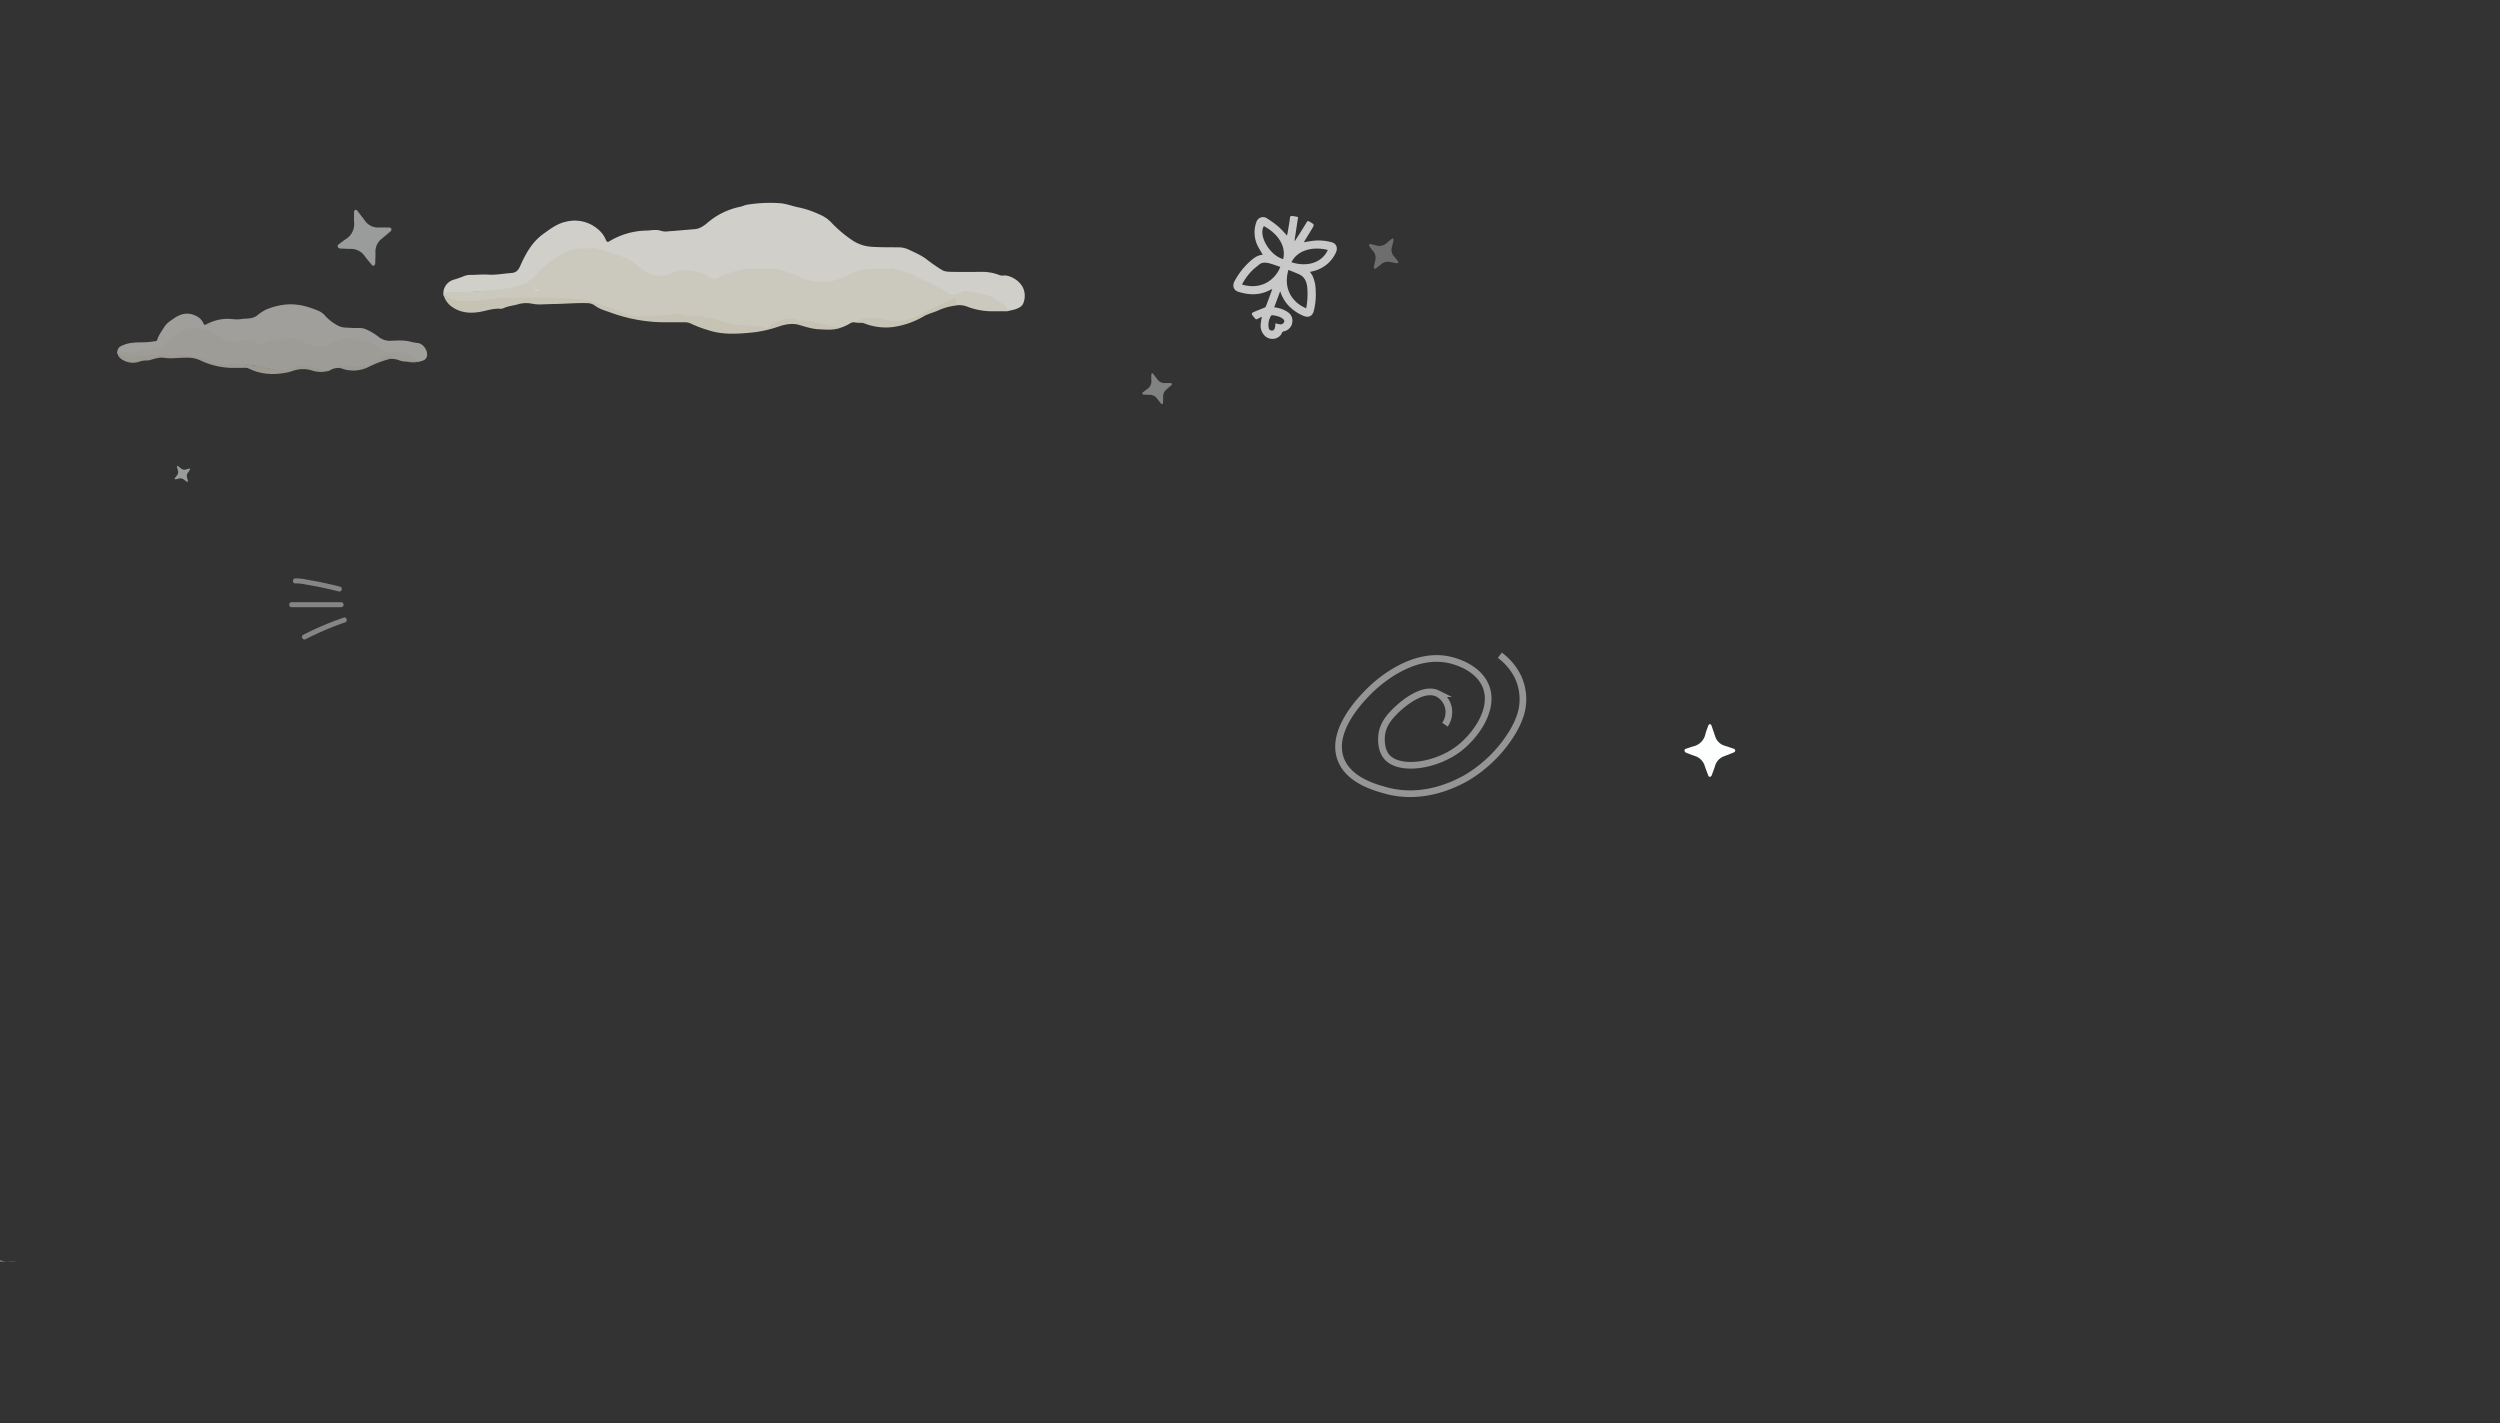 <svg viewBox="0 0 1279 728" xmlns:xlink="http://www.w3.org/1999/xlink" xmlns="http://www.w3.org/2000/svg" data-name="Layer 1" id="Layer_1"><rect x="0" y="0" width="1279" height="728" fill="#333333" stroke="none"/><defs><style>.cls-1,.cls-20{fill:none;}.cls-2{clip-path:url(#clip-path);}.cls-3{opacity:0.49;}.cls-4{fill:#ecd3bd;}.cls-5{fill:#ec96bd;}.cls-22,.cls-6{fill:#fff;}.cls-21,.cls-6{opacity:0.73;}.cls-10,.cls-7,.cls-8,.cls-9{fill:#fcfffe;}.cls-7{opacity:0.51;}.cls-8{opacity:0.39;}.cls-9{opacity:0.29;}.cls-11{opacity:0.8;}.cls-12{fill:#f1ede0;}.cls-13{fill:#f8f6ef;}.cls-14{fill:#ebe6d5;}.cls-15{fill:#fbfbf8;}.cls-16{opacity:0.55;}.cls-17{fill:#f5f2e9;}.cls-18{fill:#faf8f3;}.cls-19{fill:#faf9f5;}.cls-20{stroke:#fff;stroke-miterlimit:10;stroke-width:3.41px;opacity:0.48;}</style><clipPath id="clip-path"><path d="M-335.5,787.46v956.72c-6.6,3-13.92,6.44-26.35,8.52-37.45,6.26-42-13.31-84.93-12.26-40.79,1-47.66,19-78.8,11.38-22.53-5.47-24.75-16.27-44.66-16.63-25.12-.46-29.12,16.62-55.16,17.51-24.49.83-26.91-14.09-53.41-14-25.63.08-28.09,14.06-52.72,13.14-24.2-.9-26.91-14.22-49.52-13.61-21.21.57-22.62,13.37-44,14.48-26.61,1.38-29.11-18.26-52.54-15.76-26.56,2.83-30.77,19.34-58.66,20.14-24.31.69-25.56-14.2-53.22-17.51-34.53-4.13-41.22,18-76.58,15.67-32.7-2.19-35.51-21.73-64.77-20.09s-31.62,21.46-60.21,21.93c-30.15.49-36.17-21.38-61.29-15.76-17.33,3.88-24.6,16.34-44.66,15.76a48.29,48.29,0,0,1-20.13-5.25v-.14a55.57,55.57,0,0,0-24.76-6.47c-15.92-.19-21.16,8-35.66,11-21.06,4.37-27.42-8.88-52.53-10.51-23.48-1.52-26.45,9.5-53.41,14-37.45,6.26-42-13.31-84.93-12.25-40.78,1-47.65,18.94-78.8,11.38-22.52-5.47-24.74-16.28-44.65-16.64-25.13-.45-29.12,16.63-55.16,17.51-24.5.84-26.91-14.08-53.41-14-25.63.08-28.09,14.07-52.72,13.15-24.2-.91-26.91-14.22-49.52-13.62-21.21.57-22.62,13.37-44,14.48-26.6,1.39-29.11-18.25-52.53-15.76-26.56,2.83-30.77,19.34-58.66,20.14-24.31.69-25.57-14.19-53.23-17.5-34.52-4.13-41.22,18-76.57,15.66a62.52,62.52,0,0,1-25.9-7.09v-951a36,36,0,0,0,21.74,6.75c28.18,0,32.4-18.56,62.82-20.13,33.11-1.72,37.6,22,70.26,20.13,31.73-1.78,38-24.7,65.37-20.47,20.93,3.24,23.5,17.63,44.08,17.84,19.94.2,22.31-13.28,43.78-14.88,24.34-1.83,27.9,15,52.34,14.4,25.92-.66,28.69-17,54.47-17s28.6,17,54.29,16.63c23.93-.35,27.08-15.21,52-15.6,22-.34,23.83,11.24,47.62,14.64,33.84,4.84,41-17,76.57-15.66,33.1,1.27,33.71,20.47,64.78,20.08,33.21-.41,38.72-22.43,70.85-20.42,26.6,1.66,32.23,20.83,53.27,16.09,15-3.38,20.62-14.42,39.4-15.76a54.76,54.76,0,0,1,22.77,3.41v.14c6.23,4.39,15.63,9.49,27.14,9.58,20,.18,25.62-14.95,44.65-18.38,26.89-4.85,32.63,22.3,60.42,19.26,28.7-3.15,33.62-22.25,62.16-21,26.1,1.13,27.57,20.16,52.53,20.14,28.18,0,32.4-18.55,62.82-20.13,33.12-1.71,37.6,22,70.27,20.13,31.72-1.78,38-24.7,65.37-20.47,20.92,3.24,23.5,17.64,44.07,17.85,19.95.2,22.31-13.29,43.78-14.89,24.35-1.82,27.9,15,52.34,14.4,25.92-.65,28.69-17,54.48-17s28.59,17,54.28,16.64c23.93-.35,27.08-15.22,52-15.6,22-.34,23.83,11.23,47.62,14.64,33.84,4.84,41-17,76.58-15.67,33.09,1.27,33.7,20.47,64.77,20.09C-359.26,803.59-349.48,793.38-335.5,787.46Z" class="cls-1"></path></clipPath></defs><g class="cls-2"><g class="cls-3"><path d="M38.5,1376.73h-1238V601.36H38.5v775.37Zm-1236.4-1.6H36.9V603H-1197.9v772.17Z" class="cls-4"></path><polygon points="37.7 719.02 32.87 719.02 28.04 719.02 23.21 719.02 18.38 719.02 13.55 719.02 8.72 719.02 3.89 719.02 -0.94 719.02 -5.77 719.02 -10.6 719.02 -15.43 719.02 -20.26 719.02 -25.09 719.02 -29.92 719.02 -34.74 719.02 -39.58 719.02 -44.41 719.02 -49.23 719.02 -54.06 719.02 -58.89 719.02 -63.72 719.02 -68.55 719.02 -73.38 719.02 -78.21 719.02 -83.04 719.02 -87.87 719.02 -92.7 719.02 -97.53 719.02 -102.36 719.02 -107.19 719.02 -112.02 719.02 -116.85 719.02 -121.68 719.02 -126.51 719.02 -131.34 719.02 -136.17 719.02 -141 719.02 -145.83 719.02 -150.66 719.02 -155.49 719.02 -160.32 719.02 -165.15 719.02 -169.98 719.02 -174.81 719.02 -179.64 719.02 -184.47 719.02 -189.29 719.02 -194.13 719.02 -198.96 719.02 -203.78 719.02 -208.61 719.02 -213.44 719.02 -218.27 719.02 -223.1 719.02 -227.93 719.02 -232.76 719.02 -237.59 719.02 -242.42 719.02 -247.25 719.02 -252.08 719.02 -256.91 719.02 -261.74 719.02 -266.57 719.02 -271.4 719.02 -276.23 719.02 -281.06 719.02 -285.89 719.02 -290.72 719.02 -295.55 719.02 -300.38 719.02 -305.21 719.02 -310.04 719.02 -314.87 719.02 -319.7 719.02 -324.53 719.02 -329.36 719.02 -334.19 719.02 -339.02 719.02 -343.85 719.02 -348.68 719.02 -353.5 719.02 -358.33 719.02 -363.16 719.02 -367.99 719.02 -372.82 719.02 -377.65 719.02 -382.48 719.02 -387.31 719.02 -392.14 719.02 -396.97 719.02 -401.8 719.02 -406.63 719.02 -411.46 719.02 -416.29 719.02 -421.12 719.02 -425.95 719.02 -430.78 719.02 -435.61 719.02 -440.44 719.02 -445.27 719.02 -450.1 719.02 -454.93 719.02 -459.76 719.02 -464.59 719.02 -469.42 719.02 -474.25 719.02 -479.08 719.02 -483.91 719.02 -488.74 719.02 -493.57 719.02 -498.39 719.02 -503.23 719.02 -508.06 719.02 -512.88 719.02 -517.71 719.02 -522.54 719.02 -527.37 719.02 -532.2 719.02 -537.03 719.02 -541.86 719.02 -546.69 719.02 -551.52 719.02 -556.35 719.02 -561.18 719.02 -566.01 719.02 -570.84 719.02 -575.67 719.02 -580.5 719.02 -585.33 719.02 -590.16 719.02 -594.99 719.02 -599.82 719.02 -604.65 719.02 -609.48 719.02 -614.31 719.02 -619.14 719.02 -623.97 719.02 -628.8 719.02 -633.63 719.02 -638.46 719.02 -643.29 719.02 -648.12 719.02 -652.95 719.02 -657.77 719.02 -662.61 719.02 -667.43 719.02 -672.26 719.02 -677.09 719.02 -681.92 719.02 -686.75 719.02 -691.58 719.02 -696.41 719.02 -701.24 719.02 -706.07 719.02 -710.9 719.02 -715.73 719.02 -720.56 719.02 -725.39 719.02 -730.22 719.02 -735.05 719.02 -739.88 719.02 -744.71 719.02 -749.54 719.02 -754.37 719.02 -759.2 719.02 -764.03 719.02 -768.86 719.02 -773.69 719.02 -778.52 719.02 -783.35 719.02 -788.18 719.02 -793.01 719.02 -797.84 719.02 -802.67 719.02 -807.5 719.02 -812.33 719.02 -817.15 719.02 -821.98 719.02 -826.81 719.02 -831.64 719.02 -836.47 719.02 -841.3 719.02 -846.13 719.02 -850.96 719.02 -855.79 719.02 -860.62 719.02 -865.45 719.02 -870.28 719.02 -875.11 719.02 -879.94 719.02 -884.77 719.02 -889.6 719.02 -894.43 719.02 -899.26 719.02 -904.09 719.02 -908.92 719.02 -913.75 719.02 -918.58 719.02 -923.41 719.02 -928.24 719.02 -933.07 719.02 -937.9 719.02 -942.73 719.02 -947.56 719.02 -952.39 719.02 -957.22 719.02 -962.04 719.02 -966.88 719.02 -971.71 719.02 -976.53 719.02 -981.36 719.02 -986.19 719.02 -991.02 719.02 -995.85 719.02 -1000.68 719.02 -1005.51 719.02 -1010.34 719.02 -1015.17 719.02 -1020 719.02 -1024.83 719.02 -1029.66 719.02 -1034.49 719.02 -1039.32 719.02 -1044.15 719.02 -1048.98 719.02 -1053.81 719.02 -1058.64 719.02 -1063.47 719.02 -1068.3 719.02 -1073.13 719.02 -1077.96 719.02 -1082.79 719.02 -1087.62 719.02 -1092.45 719.02 -1097.28 719.02 -1102.11 719.02 -1106.94 719.02 -1111.77 719.02 -1116.6 719.02 -1121.42 719.02 -1126.26 719.02 -1131.08 719.02 -1135.91 719.02 -1140.74 719.02 -1145.57 719.02 -1150.4 719.02 -1155.23 719.02 -1160.06 719.02 -1164.89 719.02 -1169.72 719.02 -1174.55 719.02 -1179.38 719.02 -1184.21 719.02 -1189.04 719.02 -1193.87 719.02 -1198.7 719.02 -1198.7 719.02 -1198.7 719.01 -1198.7 719.01 -1198.7 719 -1198.7 718.99 -1198.7 718.99 -1198.7 718.98 -1198.7 718.97 -1198.7 718.97 -1198.7 718.96 -1198.7 718.96 -1198.7 718.95 -1198.7 718.94 -1198.7 718.94 -1198.7 718.93 -1198.7 718.92 -1198.7 718.92 -1198.7 718.91 -1198.7 718.91 -1198.7 718.9 -1198.7 718.89 -1198.7 718.89 -1198.7 718.88 -1198.7 718.87 -1198.7 718.87 -1198.7 718.86 -1198.7 718.86 -1198.7 718.85 -1198.7 718.84 -1198.7 718.84 -1198.7 718.83 -1198.7 718.82 -1198.7 718.82 -1198.7 718.81 -1198.7 718.81 -1198.7 718.8 -1198.7 718.79 -1198.7 718.79 -1198.7 718.78 -1198.7 718.77 -1198.7 718.77 -1198.7 718.76 -1198.7 718.76 -1198.7 718.75 -1198.7 718.74 -1198.7 718.74 -1198.7 718.73 -1198.7 718.72 -1198.7 718.72 -1198.7 718.71 -1198.7 718.71 -1198.7 718.7 -1198.7 718.69 -1198.7 718.69 -1198.7 718.68 -1198.7 718.67 -1198.7 718.67 -1198.7 718.66 -1198.7 718.66 -1198.7 718.65 -1198.7 718.64 -1198.7 718.64 -1198.7 718.63 -1198.7 718.62 -1198.7 718.62 -1198.7 718.61 -1198.7 718.61 -1198.7 718.6 -1198.7 718.59 -1198.7 718.59 -1198.7 718.58 -1198.7 718.57 -1198.7 718.57 -1198.7 718.56 -1198.7 718.56 -1198.7 718.55 -1198.7 718.54 -1198.7 718.54 -1198.7 718.53 -1198.7 718.52 -1198.7 718.52 -1198.7 718.51 -1198.7 718.51 -1198.7 718.5 -1198.7 718.49 -1198.7 718.49 -1198.7 718.48 -1198.7 718.47 -1198.7 718.47 -1198.7 718.46 -1198.7 718.46 -1198.7 718.45 -1198.7 718.44 -1198.7 718.44 -1198.7 718.43 -1198.7 718.42 -1198.7 718.42 -1198.7 718.41 -1198.7 718.41 -1198.7 718.4 -1198.7 718.39 -1198.7 718.39 -1198.7 718.38 -1198.7 718.37 -1198.7 718.37 -1198.7 718.36 -1198.7 718.36 -1198.7 718.35 -1198.7 718.34 -1198.7 718.34 -1198.7 718.33 -1198.7 718.32 -1198.7 718.32 -1198.7 718.31 -1198.7 718.31 -1198.7 718.3 -1198.7 718.29 -1198.7 718.29 -1198.7 718.28 -1198.7 718.27 -1198.7 718.27 -1198.7 718.26 -1198.7 718.26 -1198.7 718.25 -1198.7 718.24 -1198.7 718.24 -1198.7 718.23 -1198.7 718.22 -1198.7 718.22 -1198.7 718.21 -1198.7 718.21 -1198.7 718.2 -1198.7 718.19 -1198.7 718.19 -1198.7 718.18 -1198.7 718.17 -1198.7 718.17 -1198.7 718.16 -1198.7 718.16 -1198.7 718.15 -1198.7 718.14 -1198.7 718.14 -1198.7 718.13 -1198.7 718.12 -1198.7 718.12 -1198.7 718.11 -1198.7 718.11 -1198.7 718.1 -1198.7 718.09 -1198.7 718.09 -1198.7 718.08 -1198.7 718.07 -1198.7 718.07 -1198.7 718.06 -1198.7 718.06 -1198.7 718.05 -1198.7 718.04 -1198.7 718.04 -1198.7 718.03 -1198.7 718.02 -1198.7 718.02 -1198.7 718.01 -1198.7 718.01 -1198.7 718 -1198.7 717.99 -1198.7 717.99 -1198.7 717.98 -1198.7 717.97 -1198.7 717.97 -1198.7 717.96 -1198.7 717.96 -1198.7 717.95 -1198.7 717.94 -1198.7 717.94 -1198.7 717.93 -1198.7 717.92 -1198.7 717.92 -1198.7 717.91 -1198.7 717.91 -1198.7 717.9 -1198.7 717.89 -1198.7 717.89 -1198.7 717.88 -1198.7 717.87 -1198.7 717.87 -1198.7 717.86 -1198.7 717.86 -1198.7 717.85 -1198.7 717.84 -1198.7 717.84 -1198.7 717.83 -1198.7 717.82 -1198.7 717.82 -1198.7 717.81 -1198.7 717.81 -1198.7 717.8 -1198.7 717.79 -1198.7 717.79 -1198.7 717.78 -1198.7 717.77 -1198.7 717.77 -1198.7 717.76 -1198.7 717.76 -1198.7 717.75 -1198.7 717.74 -1198.7 717.74 -1198.7 717.73 -1198.7 717.72 -1198.7 717.72 -1198.7 717.71 -1198.7 717.71 -1198.7 717.7 -1198.7 717.69 -1198.7 717.69 -1198.7 717.68 -1198.7 717.67 -1198.7 717.67 -1198.7 717.66 -1198.7 717.66 -1198.7 717.65 -1198.7 717.64 -1198.7 717.64 -1198.7 717.63 -1198.7 717.62 -1198.7 717.62 -1198.7 717.61 -1198.7 717.61 -1198.7 717.6 -1198.7 717.59 -1198.7 717.59 -1198.7 717.58 -1198.7 717.57 -1198.7 717.57 -1198.7 717.56 -1198.7 717.56 -1198.7 717.55 -1198.7 717.54 -1198.7 717.54 -1198.7 717.53 -1198.7 717.52 -1198.7 717.52 -1198.7 717.51 -1198.7 717.51 -1198.7 717.5 -1198.7 717.49 -1198.7 717.49 -1198.7 717.48 -1198.7 717.47 -1198.7 717.47 -1198.7 717.46 -1198.7 717.46 -1198.7 717.45 -1198.7 717.44 -1198.7 717.44 -1198.7 717.43 -1198.7 717.42 -1193.87 717.42 -1189.04 717.42 -1184.21 717.42 -1179.38 717.42 -1174.55 717.42 -1169.72 717.42 -1164.89 717.42 -1160.06 717.42 -1155.23 717.42 -1150.4 717.42 -1145.57 717.42 -1140.74 717.42 -1135.91 717.42 -1131.08 717.42 -1126.26 717.42 -1121.42 717.42 -1116.6 717.42 -1111.77 717.42 -1106.94 717.42 -1102.11 717.42 -1097.28 717.42 -1092.45 717.42 -1087.62 717.42 -1082.79 717.42 -1077.96 717.42 -1073.13 717.42 -1068.3 717.42 -1063.47 717.42 -1058.64 717.42 -1053.81 717.42 -1048.98 717.42 -1044.15 717.42 -1039.32 717.42 -1034.49 717.42 -1029.66 717.42 -1024.83 717.42 -1020 717.42 -1015.17 717.42 -1010.34 717.42 -1005.51 717.42 -1000.68 717.42 -995.85 717.42 -991.02 717.42 -986.19 717.42 -981.36 717.42 -976.53 717.42 -971.71 717.42 -966.88 717.42 -962.04 717.42 -957.22 717.42 -952.39 717.42 -947.56 717.42 -942.73 717.42 -937.9 717.42 -933.07 717.42 -928.24 717.42 -923.41 717.42 -918.58 717.42 -913.75 717.42 -908.92 717.42 -904.09 717.42 -899.26 717.42 -894.43 717.42 -889.6 717.42 -884.77 717.42 -879.94 717.42 -875.11 717.42 -870.28 717.42 -865.45 717.42 -860.62 717.42 -855.79 717.42 -850.96 717.42 -846.13 717.42 -841.3 717.42 -836.47 717.42 -831.64 717.42 -826.81 717.42 -821.98 717.42 -817.15 717.42 -812.33 717.42 -807.5 717.42 -802.67 717.42 -797.84 717.42 -793.01 717.42 -788.18 717.42 -783.35 717.42 -778.52 717.42 -773.69 717.42 -768.86 717.42 -764.03 717.42 -759.2 717.42 -754.37 717.42 -749.54 717.42 -744.71 717.42 -739.88 717.42 -735.05 717.42 -730.22 717.42 -725.39 717.42 -720.56 717.42 -715.73 717.42 -710.9 717.42 -706.07 717.42 -701.24 717.42 -696.41 717.42 -691.58 717.42 -686.75 717.42 -681.92 717.42 -677.09 717.42 -672.26 717.42 -667.43 717.42 -662.61 717.42 -657.77 717.42 -652.95 717.42 -648.12 717.42 -643.29 717.42 -638.46 717.42 -633.63 717.42 -628.8 717.42 -623.97 717.42 -619.14 717.42 -614.31 717.42 -609.48 717.42 -604.65 717.42 -599.82 717.42 -594.99 717.42 -590.16 717.42 -585.33 717.42 -580.5 717.42 -575.67 717.42 -570.84 717.42 -566.01 717.42 -561.18 717.42 -556.35 717.42 -551.52 717.42 -546.69 717.42 -541.86 717.42 -537.03 717.42 -532.2 717.42 -527.37 717.42 -522.54 717.42 -517.71 717.42 -512.88 717.42 -508.06 717.42 -503.23 717.42 -498.39 717.42 -493.57 717.42 -488.74 717.42 -483.91 717.42 -479.08 717.42 -474.25 717.42 -469.42 717.42 -464.59 717.42 -459.76 717.42 -454.93 717.42 -450.1 717.42 -445.27 717.42 -440.44 717.42 -435.61 717.42 -430.78 717.42 -425.95 717.42 -421.12 717.42 -416.29 717.42 -411.46 717.42 -406.63 717.42 -401.8 717.42 -396.97 717.42 -392.14 717.42 -387.31 717.42 -382.48 717.42 -377.65 717.42 -372.82 717.42 -367.99 717.42 -363.16 717.42 -358.33 717.42 -353.5 717.42 -348.68 717.42 -343.85 717.42 -339.02 717.42 -334.19 717.42 -329.36 717.42 -324.53 717.42 -319.7 717.42 -314.87 717.42 -310.04 717.42 -305.21 717.42 -300.38 717.42 -295.55 717.42 -290.72 717.42 -285.89 717.42 -281.06 717.42 -276.23 717.42 -271.4 717.42 -266.57 717.42 -261.74 717.42 -256.91 717.42 -252.08 717.42 -247.25 717.42 -242.42 717.42 -237.59 717.42 -232.76 717.42 -227.93 717.42 -223.1 717.42 -218.27 717.42 -213.44 717.42 -208.61 717.42 -203.78 717.42 -198.96 717.42 -194.13 717.42 -189.29 717.42 -184.47 717.42 -179.64 717.42 -174.81 717.42 -169.98 717.42 -165.15 717.42 -160.32 717.42 -155.49 717.42 -150.66 717.42 -145.83 717.42 -141 717.42 -136.17 717.42 -131.34 717.42 -126.51 717.42 -121.68 717.42 -116.85 717.42 -112.02 717.42 -107.19 717.42 -102.36 717.42 -97.53 717.42 -92.7 717.42 -87.87 717.42 -83.04 717.42 -78.21 717.42 -73.38 717.42 -68.55 717.42 -63.72 717.42 -58.89 717.42 -54.06 717.42 -49.23 717.42 -44.41 717.42 -39.58 717.42 -34.74 717.42 -29.92 717.42 -25.09 717.42 -20.26 717.42 -15.43 717.42 -10.6 717.42 -5.77 717.42 -0.94 717.42 3.89 717.42 8.72 717.42 13.55 717.42 18.38 717.42 23.21 717.42 28.04 717.42 32.87 717.42 37.7 717.42 37.7 717.43 37.7 717.44 37.7 717.44 37.7 717.45 37.7 717.46 37.7 717.46 37.7 717.47 37.7 717.47 37.7 717.48 37.7 717.49 37.7 717.49 37.7 717.5 37.7 717.51 37.7 717.51 37.7 717.52 37.7 717.52 37.7 717.53 37.7 717.54 37.7 717.54 37.7 717.55 37.7 717.56 37.7 717.56 37.7 717.57 37.7 717.57 37.7 717.58 37.7 717.59 37.7 717.59 37.7 717.6 37.7 717.61 37.7 717.61 37.7 717.62 37.7 717.62 37.7 717.63 37.7 717.64 37.7 717.64 37.7 717.65 37.7 717.66 37.7 717.66 37.7 717.67 37.7 717.67 37.7 717.68 37.7 717.69 37.7 717.69 37.7 717.7 37.7 717.71 37.7 717.71 37.7 717.72 37.7 717.72 37.7 717.73 37.7 717.74 37.7 717.74 37.7 717.75 37.7 717.76 37.7 717.76 37.7 717.77 37.7 717.77 37.7 717.78 37.7 717.79 37.7 717.79 37.7 717.8 37.7 717.81 37.7 717.81 37.7 717.82 37.7 717.82 37.7 717.83 37.7 717.84 37.7 717.84 37.7 717.85 37.7 717.86 37.7 717.86 37.7 717.87 37.7 717.87 37.7 717.88 37.7 717.89 37.7 717.89 37.7 717.9 37.7 717.91 37.7 717.91 37.7 717.92 37.7 717.92 37.7 717.93 37.7 717.94 37.7 717.94 37.7 717.95 37.7 717.96 37.7 717.96 37.7 717.97 37.7 717.97 37.7 717.98 37.7 717.99 37.7 717.99 37.7 718 37.7 718.01 37.7 718.01 37.7 718.02 37.7 718.02 37.7 718.03 37.7 718.04 37.7 718.04 37.7 718.05 37.7 718.06 37.7 718.06 37.7 718.07 37.7 718.07 37.7 718.08 37.7 718.09 37.7 718.09 37.7 718.1 37.7 718.11 37.7 718.11 37.7 718.12 37.7 718.12 37.7 718.13 37.7 718.14 37.7 718.14 37.7 718.15 37.7 718.16 37.7 718.16 37.7 718.17 37.7 718.17 37.7 718.18 37.7 718.19 37.7 718.19 37.7 718.2 37.7 718.21 37.7 718.21 37.7 718.22 37.7 718.22 37.7 718.23 37.7 718.24 37.7 718.24 37.7 718.25 37.7 718.26 37.7 718.26 37.7 718.27 37.7 718.27 37.7 718.28 37.7 718.29 37.7 718.29 37.7 718.3 37.7 718.31 37.7 718.31 37.7 718.32 37.7 718.32 37.7 718.33 37.7 718.34 37.7 718.34 37.7 718.35 37.7 718.36 37.7 718.36 37.7 718.37 37.7 718.37 37.7 718.38 37.7 718.39 37.7 718.39 37.7 718.4 37.7 718.41 37.7 718.41 37.7 718.42 37.7 718.42 37.7 718.43 37.7 718.44 37.7 718.44 37.7 718.45 37.7 718.46 37.7 718.46 37.7 718.47 37.7 718.47 37.7 718.48 37.7 718.49 37.7 718.49 37.7 718.5 37.7 718.51 37.7 718.51 37.7 718.52 37.7 718.52 37.7 718.53 37.7 718.54 37.7 718.54 37.7 718.55 37.7 718.56 37.7 718.56 37.7 718.57 37.7 718.57 37.7 718.58 37.7 718.59 37.7 718.59 37.7 718.6 37.7 718.61 37.7 718.61 37.7 718.62 37.7 718.62 37.7 718.63 37.7 718.64 37.7 718.64 37.7 718.65 37.7 718.66 37.7 718.66 37.7 718.67 37.7 718.67 37.7 718.68 37.7 718.69 37.7 718.69 37.7 718.7 37.7 718.71 37.7 718.71 37.7 718.72 37.7 718.72 37.7 718.73 37.7 718.74 37.7 718.74 37.7 718.75 37.7 718.76 37.7 718.76 37.7 718.77 37.7 718.77 37.7 718.78 37.7 718.79 37.7 718.79 37.7 718.8 37.7 718.81 37.7 718.81 37.7 718.82 37.7 718.82 37.7 718.83 37.7 718.84 37.7 718.84 37.7 718.85 37.7 718.86 37.7 718.86 37.7 718.87 37.7 718.87 37.7 718.88 37.7 718.89 37.7 718.89 37.7 718.9 37.7 718.91 37.7 718.91 37.7 718.92 37.7 718.92 37.7 718.93 37.7 718.94 37.7 718.94 37.7 718.95 37.7 718.96 37.7 718.96 37.7 718.97 37.7 718.97 37.7 718.98 37.7 718.99 37.7 718.99 37.7 719 37.7 719.01 37.7 719.01 37.7 719.02 37.7 719.02" class="cls-4"></polygon><polygon points="37.7 680.34 32.87 680.34 28.04 680.34 23.21 680.34 18.38 680.34 13.55 680.34 8.72 680.34 3.89 680.34 -0.94 680.34 -5.77 680.34 -10.6 680.34 -15.43 680.34 -20.26 680.34 -25.09 680.34 -29.92 680.34 -34.74 680.34 -39.58 680.34 -44.41 680.34 -49.23 680.34 -54.06 680.34 -58.89 680.34 -63.72 680.34 -68.55 680.34 -73.38 680.34 -78.21 680.34 -83.04 680.34 -87.87 680.34 -92.7 680.34 -97.53 680.34 -102.36 680.34 -107.19 680.34 -112.02 680.34 -116.85 680.34 -121.68 680.34 -126.51 680.34 -131.34 680.34 -136.17 680.34 -141 680.34 -145.83 680.34 -150.66 680.34 -155.49 680.34 -160.32 680.34 -165.15 680.34 -169.98 680.34 -174.81 680.34 -179.64 680.34 -184.47 680.34 -189.29 680.34 -194.13 680.34 -198.96 680.34 -203.78 680.34 -208.61 680.34 -213.44 680.34 -218.27 680.34 -223.1 680.34 -227.93 680.34 -232.76 680.34 -237.59 680.34 -242.42 680.34 -247.25 680.34 -252.08 680.34 -256.91 680.34 -261.74 680.34 -266.57 680.34 -271.4 680.34 -276.23 680.34 -281.06 680.34 -285.89 680.34 -290.72 680.34 -295.55 680.34 -300.38 680.34 -305.21 680.34 -310.04 680.34 -314.87 680.34 -319.7 680.34 -324.53 680.34 -329.36 680.34 -334.19 680.34 -339.02 680.34 -343.85 680.34 -348.68 680.34 -353.5 680.34 -358.33 680.34 -363.16 680.34 -367.99 680.34 -372.82 680.34 -377.65 680.34 -382.48 680.34 -387.31 680.34 -392.14 680.34 -396.97 680.34 -401.8 680.34 -406.63 680.34 -411.46 680.34 -416.29 680.34 -421.12 680.34 -425.95 680.34 -430.78 680.34 -435.61 680.34 -440.44 680.34 -445.27 680.34 -450.1 680.34 -454.93 680.34 -459.76 680.34 -464.59 680.34 -469.42 680.34 -474.25 680.34 -479.08 680.34 -483.91 680.34 -488.74 680.34 -493.57 680.34 -498.39 680.34 -503.23 680.34 -508.06 680.34 -512.88 680.34 -517.71 680.34 -522.54 680.34 -527.37 680.34 -532.2 680.34 -537.03 680.34 -541.86 680.34 -546.69 680.34 -551.52 680.34 -556.35 680.34 -561.18 680.34 -566.01 680.34 -570.84 680.34 -575.67 680.34 -580.5 680.34 -585.33 680.34 -590.16 680.34 -594.99 680.34 -599.82 680.34 -604.65 680.34 -609.48 680.34 -614.31 680.34 -619.14 680.34 -623.97 680.34 -628.8 680.34 -633.63 680.34 -638.46 680.34 -643.29 680.34 -648.12 680.34 -652.95 680.34 -657.77 680.34 -662.61 680.34 -667.43 680.34 -672.26 680.34 -677.09 680.34 -681.92 680.34 -686.75 680.34 -691.58 680.34 -696.41 680.34 -701.24 680.34 -706.07 680.34 -710.9 680.34 -715.73 680.34 -720.56 680.34 -725.39 680.34 -730.22 680.34 -735.05 680.34 -739.88 680.34 -744.71 680.34 -749.54 680.34 -754.37 680.34 -759.2 680.34 -764.03 680.34 -768.86 680.34 -773.69 680.34 -778.52 680.34 -783.35 680.34 -788.18 680.34 -793.01 680.34 -797.84 680.34 -802.67 680.34 -807.5 680.34 -812.33 680.34 -817.15 680.34 -821.98 680.34 -826.81 680.34 -831.64 680.34 -836.47 680.34 -841.3 680.34 -846.13 680.34 -850.96 680.34 -855.79 680.34 -860.62 680.34 -865.45 680.34 -870.28 680.34 -875.11 680.34 -879.94 680.34 -884.77 680.34 -889.6 680.34 -894.43 680.34 -899.26 680.34 -904.09 680.34 -908.92 680.34 -913.75 680.34 -918.58 680.34 -923.41 680.34 -928.24 680.34 -933.07 680.34 -937.9 680.34 -942.73 680.34 -947.56 680.34 -952.39 680.34 -957.22 680.34 -962.04 680.34 -966.88 680.34 -971.71 680.34 -976.53 680.34 -981.36 680.34 -986.19 680.34 -991.02 680.34 -995.85 680.34 -1000.68 680.34 -1005.51 680.34 -1010.34 680.34 -1015.17 680.34 -1020 680.34 -1024.83 680.34 -1029.66 680.34 -1034.49 680.34 -1039.32 680.34 -1044.15 680.34 -1048.98 680.34 -1053.81 680.34 -1058.64 680.34 -1063.47 680.34 -1068.3 680.34 -1073.13 680.34 -1077.96 680.34 -1082.79 680.34 -1087.62 680.34 -1092.45 680.34 -1097.28 680.34 -1102.11 680.34 -1106.94 680.34 -1111.77 680.34 -1116.6 680.34 -1121.42 680.34 -1126.26 680.34 -1131.08 680.34 -1135.91 680.34 -1140.74 680.34 -1145.57 680.34 -1150.4 680.34 -1155.23 680.34 -1160.06 680.34 -1164.89 680.34 -1169.72 680.34 -1174.55 680.34 -1179.38 680.34 -1184.21 680.34 -1189.04 680.34 -1193.87 680.34 -1198.7 680.34 -1198.7 680.33 -1198.7 680.32 -1198.7 680.32 -1198.7 680.31 -1198.7 680.3 -1198.7 680.3 -1198.7 680.29 -1198.7 680.29 -1198.7 680.28 -1198.7 680.27 -1198.7 680.27 -1198.7 680.26 -1198.7 680.25 -1198.7 680.25 -1198.7 680.24 -1198.7 680.24 -1198.7 680.23 -1198.7 680.22 -1198.7 680.22 -1198.7 680.21 -1198.7 680.21 -1198.7 680.2 -1198.7 680.19 -1198.7 680.19 -1198.7 680.18 -1198.7 680.17 -1198.7 680.17 -1198.7 680.16 -1198.7 680.15 -1198.7 680.15 -1198.7 680.14 -1198.7 680.14 -1198.7 680.13 -1198.7 680.12 -1198.7 680.12 -1198.7 680.11 -1198.7 680.11 -1198.7 680.1 -1198.7 680.09 -1198.7 680.09 -1198.7 680.08 -1198.7 680.07 -1198.7 680.07 -1198.7 680.06 -1198.7 680.05 -1198.7 680.05 -1198.7 680.04 -1198.7 680.04 -1198.7 680.03 -1198.7 680.02 -1198.7 680.02 -1198.7 680.01 -1198.7 680 -1198.7 680 -1198.7 679.99 -1198.7 679.99 -1198.7 679.98 -1198.7 679.97 -1198.7 679.97 -1198.7 679.96 -1198.7 679.96 -1198.7 679.95 -1198.7 679.94 -1198.7 679.94 -1198.7 679.93 -1198.7 679.92 -1198.7 679.92 -1198.7 679.91 -1198.7 679.9 -1198.7 679.9 -1198.7 679.89 -1198.7 679.89 -1198.7 679.88 -1198.7 679.87 -1198.7 679.87 -1198.7 679.86 -1198.7 679.86 -1198.7 679.85 -1198.7 679.84 -1198.7 679.84 -1198.7 679.83 -1198.7 679.82 -1198.7 679.82 -1198.7 679.81 -1198.7 679.8 -1198.7 679.8 -1198.7 679.79 -1198.7 679.79 -1198.7 679.78 -1198.7 679.77 -1198.7 679.77 -1198.7 679.76 -1198.7 679.75 -1198.7 679.75 -1198.7 679.74 -1198.7 679.74 -1198.7 679.73 -1198.7 679.72 -1198.7 679.72 -1198.7 679.71 -1198.7 679.71 -1198.7 679.7 -1198.7 679.69 -1198.7 679.69 -1198.7 679.68 -1198.7 679.67 -1198.7 679.67 -1198.7 679.66 -1198.7 679.65 -1198.7 679.65 -1198.7 679.64 -1198.7 679.64 -1198.7 679.63 -1198.7 679.62 -1198.7 679.62 -1198.7 679.61 -1198.7 679.61 -1198.7 679.6 -1198.7 679.59 -1198.7 679.59 -1198.7 679.58 -1198.7 679.57 -1198.7 679.57 -1198.7 679.56 -1198.7 679.55 -1198.7 679.55 -1198.7 679.54 -1198.7 679.54 -1198.7 679.53 -1198.7 679.52 -1198.7 679.52 -1198.7 679.51 -1198.7 679.5 -1198.7 679.5 -1198.7 679.49 -1198.7 679.49 -1198.7 679.48 -1198.7 679.47 -1198.7 679.47 -1198.7 679.46 -1198.7 679.46 -1198.7 679.45 -1198.7 679.44 -1198.7 679.44 -1198.7 679.43 -1198.7 679.42 -1198.7 679.42 -1198.7 679.41 -1198.7 679.4 -1198.7 679.4 -1198.7 679.39 -1198.7 679.39 -1198.7 679.38 -1198.7 679.37 -1198.7 679.37 -1198.7 679.36 -1198.7 679.36 -1198.7 679.35 -1198.7 679.34 -1198.7 679.34 -1198.7 679.33 -1198.7 679.32 -1198.7 679.32 -1198.7 679.31 -1198.7 679.3 -1198.7 679.3 -1198.7 679.29 -1198.7 679.29 -1198.7 679.28 -1198.7 679.27 -1198.7 679.27 -1198.7 679.26 -1198.7 679.25 -1198.7 679.25 -1198.7 679.24 -1198.7 679.24 -1198.7 679.23 -1198.7 679.22 -1198.7 679.22 -1198.7 679.21 -1198.7 679.21 -1198.7 679.2 -1198.7 679.19 -1198.7 679.19 -1198.7 679.18 -1198.7 679.17 -1198.7 679.17 -1198.7 679.16 -1198.7 679.15 -1198.7 679.15 -1198.7 679.14 -1198.7 679.14 -1198.7 679.13 -1198.7 679.12 -1198.7 679.12 -1198.7 679.11 -1198.7 679.11 -1198.7 679.1 -1198.7 679.09 -1198.7 679.09 -1198.7 679.08 -1198.7 679.07 -1198.7 679.07 -1198.7 679.06 -1198.7 679.05 -1198.7 679.05 -1198.7 679.04 -1198.7 679.04 -1198.7 679.03 -1198.7 679.02 -1198.7 679.02 -1198.7 679.01 -1198.7 679 -1198.7 679 -1198.7 678.99 -1198.7 678.99 -1198.7 678.98 -1198.7 678.97 -1198.7 678.97 -1198.7 678.96 -1198.7 678.96 -1198.7 678.95 -1198.7 678.94 -1198.7 678.94 -1198.7 678.93 -1198.7 678.92 -1198.7 678.92 -1198.7 678.91 -1198.7 678.9 -1198.7 678.9 -1198.7 678.89 -1198.7 678.89 -1198.7 678.88 -1198.7 678.87 -1198.7 678.87 -1198.7 678.86 -1198.7 678.86 -1198.7 678.85 -1198.7 678.84 -1198.7 678.84 -1198.7 678.83 -1198.7 678.82 -1198.7 678.82 -1198.7 678.81 -1198.7 678.8 -1198.7 678.8 -1198.7 678.79 -1198.7 678.79 -1198.7 678.78 -1198.7 678.77 -1198.7 678.77 -1198.7 678.76 -1198.7 678.75 -1198.7 678.75 -1198.7 678.74 -1198.7 678.74 -1193.87 678.74 -1189.04 678.74 -1184.21 678.74 -1179.38 678.74 -1174.55 678.74 -1169.72 678.74 -1164.89 678.74 -1160.06 678.74 -1155.23 678.74 -1150.4 678.74 -1145.57 678.74 -1140.74 678.74 -1135.91 678.74 -1131.08 678.74 -1126.26 678.74 -1121.42 678.74 -1116.6 678.74 -1111.77 678.74 -1106.94 678.74 -1102.11 678.74 -1097.28 678.74 -1092.45 678.74 -1087.62 678.74 -1082.79 678.74 -1077.96 678.74 -1073.13 678.74 -1068.3 678.74 -1063.47 678.74 -1058.64 678.74 -1053.81 678.74 -1048.98 678.74 -1044.15 678.74 -1039.32 678.74 -1034.49 678.74 -1029.66 678.74 -1024.83 678.74 -1020 678.74 -1015.17 678.74 -1010.34 678.74 -1005.51 678.74 -1000.68 678.74 -995.85 678.74 -991.02 678.74 -986.19 678.74 -981.36 678.74 -976.53 678.74 -971.71 678.74 -966.88 678.74 -962.04 678.74 -957.22 678.74 -952.39 678.74 -947.56 678.74 -942.73 678.74 -937.9 678.74 -933.07 678.74 -928.24 678.74 -923.41 678.74 -918.58 678.74 -913.75 678.74 -908.92 678.74 -904.09 678.74 -899.26 678.74 -894.43 678.74 -889.6 678.74 -884.77 678.74 -879.94 678.74 -875.11 678.74 -870.28 678.74 -865.45 678.74 -860.62 678.74 -855.79 678.74 -850.96 678.74 -846.13 678.74 -841.3 678.74 -836.47 678.74 -831.64 678.74 -826.81 678.74 -821.98 678.74 -817.15 678.74 -812.33 678.74 -807.5 678.74 -802.67 678.74 -797.84 678.74 -793.01 678.74 -788.18 678.74 -783.35 678.74 -778.52 678.74 -773.69 678.74 -768.86 678.74 -764.03 678.74 -759.2 678.74 -754.37 678.74 -749.54 678.74 -744.71 678.74 -739.88 678.74 -735.05 678.74 -730.22 678.74 -725.39 678.74 -720.56 678.74 -715.73 678.74 -710.9 678.74 -706.07 678.74 -701.24 678.74 -696.41 678.74 -691.58 678.74 -686.75 678.74 -681.92 678.74 -677.09 678.74 -672.26 678.74 -667.43 678.74 -662.61 678.74 -657.77 678.74 -652.95 678.74 -648.12 678.74 -643.29 678.74 -638.46 678.74 -633.63 678.74 -628.8 678.74 -623.97 678.74 -619.14 678.74 -614.31 678.74 -609.48 678.74 -604.65 678.74 -599.82 678.74 -594.99 678.74 -590.16 678.74 -585.33 678.74 -580.5 678.74 -575.67 678.74 -570.84 678.74 -566.01 678.74 -561.18 678.74 -556.35 678.74 -551.52 678.74 -546.69 678.74 -541.86 678.74 -537.03 678.74 -532.2 678.74 -527.37 678.74 -522.54 678.74 -517.71 678.74 -512.88 678.74 -508.06 678.74 -503.23 678.74 -498.39 678.74 -493.57 678.74 -488.74 678.74 -483.91 678.74 -479.08 678.74 -474.25 678.74 -469.42 678.74 -464.59 678.74 -459.76 678.74 -454.93 678.74 -450.1 678.74 -445.27 678.74 -440.44 678.74 -435.61 678.74 -430.78 678.74 -425.95 678.74 -421.12 678.74 -416.29 678.74 -411.46 678.74 -406.63 678.74 -401.8 678.74 -396.97 678.74 -392.14 678.74 -387.31 678.74 -382.48 678.74 -377.65 678.74 -372.82 678.74 -367.99 678.74 -363.16 678.74 -358.33 678.74 -353.5 678.74 -348.68 678.74 -343.85 678.74 -339.02 678.74 -334.19 678.74 -329.36 678.74 -324.53 678.74 -319.7 678.74 -314.87 678.74 -310.04 678.74 -305.21 678.74 -300.38 678.74 -295.55 678.74 -290.72 678.74 -285.89 678.74 -281.06 678.74 -276.23 678.74 -271.4 678.74 -266.57 678.74 -261.74 678.74 -256.91 678.74 -252.08 678.74 -247.25 678.74 -242.42 678.74 -237.59 678.74 -232.76 678.74 -227.93 678.74 -223.1 678.74 -218.27 678.74 -213.44 678.74 -208.61 678.74 -203.78 678.74 -198.96 678.74 -194.13 678.74 -189.29 678.74 -184.47 678.74 -179.64 678.74 -174.81 678.74 -169.98 678.74 -165.15 678.74 -160.32 678.74 -155.49 678.74 -150.66 678.74 -145.83 678.74 -141 678.74 -136.17 678.74 -131.34 678.74 -126.51 678.74 -121.68 678.74 -116.85 678.74 -112.02 678.74 -107.19 678.74 -102.36 678.74 -97.53 678.74 -92.7 678.74 -87.87 678.74 -83.04 678.74 -78.21 678.74 -73.38 678.74 -68.55 678.74 -63.72 678.74 -58.89 678.74 -54.06 678.74 -49.23 678.74 -44.41 678.74 -39.58 678.74 -34.74 678.74 -29.92 678.74 -25.09 678.74 -20.26 678.74 -15.43 678.74 -10.6 678.74 -5.77 678.74 -0.94 678.74 3.89 678.74 8.72 678.74 13.55 678.74 18.38 678.74 23.21 678.74 28.04 678.74 32.87 678.74 37.7 678.74 37.7 678.74 37.7 678.75 37.7 678.75 37.7 678.76 37.7 678.77 37.7 678.77 37.7 678.78 37.7 678.79 37.7 678.79 37.7 678.8 37.7 678.8 37.7 678.81 37.7 678.82 37.7 678.82 37.7 678.83 37.7 678.84 37.7 678.84 37.7 678.85 37.7 678.86 37.7 678.86 37.7 678.87 37.7 678.87 37.7 678.88 37.7 678.89 37.7 678.89 37.7 678.9 37.7 678.9 37.7 678.91 37.7 678.92 37.7 678.92 37.7 678.93 37.7 678.94 37.7 678.94 37.7 678.95 37.7 678.96 37.7 678.96 37.7 678.97 37.7 678.97 37.7 678.98 37.7 678.99 37.7 678.99 37.7 679 37.7 679 37.7 679.01 37.7 679.02 37.7 679.02 37.7 679.03 37.7 679.04 37.7 679.04 37.7 679.05 37.7 679.05 37.7 679.06 37.7 679.07 37.7 679.07 37.7 679.08 37.7 679.09 37.7 679.09 37.7 679.1 37.7 679.11 37.7 679.11 37.7 679.12 37.7 679.12 37.7 679.13 37.7 679.14 37.7 679.14 37.7 679.15 37.7 679.15 37.7 679.16 37.7 679.17 37.7 679.17 37.7 679.18 37.7 679.19 37.7 679.19 37.7 679.2 37.7 679.21 37.7 679.21 37.7 679.22 37.7 679.22 37.7 679.23 37.7 679.24 37.7 679.24 37.7 679.25 37.7 679.25 37.7 679.26 37.7 679.27 37.7 679.27 37.7 679.28 37.7 679.29 37.7 679.29 37.7 679.3 37.7 679.3 37.7 679.31 37.7 679.32 37.7 679.32 37.7 679.33 37.7 679.34 37.7 679.34 37.7 679.35 37.7 679.36 37.7 679.36 37.7 679.37 37.7 679.37 37.7 679.38 37.7 679.39 37.7 679.39 37.7 679.4 37.7 679.4 37.7 679.41 37.7 679.42 37.7 679.42 37.7 679.43 37.7 679.44 37.7 679.44 37.7 679.45 37.7 679.46 37.7 679.46 37.7 679.47 37.7 679.47 37.7 679.48 37.7 679.49 37.7 679.49 37.7 679.5 37.7 679.5 37.7 679.51 37.7 679.52 37.7 679.52 37.7 679.53 37.7 679.54 37.7 679.54 37.7 679.55 37.7 679.55 37.7 679.56 37.7 679.57 37.7 679.57 37.7 679.58 37.7 679.59 37.7 679.59 37.7 679.6 37.7 679.61 37.7 679.61 37.7 679.62 37.7 679.62 37.7 679.63 37.7 679.64 37.7 679.64 37.7 679.65 37.7 679.65 37.7 679.66 37.7 679.67 37.7 679.67 37.7 679.68 37.7 679.69 37.7 679.69 37.7 679.7 37.7 679.71 37.7 679.71 37.7 679.72 37.7 679.72 37.7 679.73 37.7 679.74 37.7 679.74 37.7 679.75 37.7 679.75 37.7 679.76 37.7 679.77 37.7 679.77 37.7 679.78 37.7 679.79 37.7 679.79 37.7 679.8 37.7 679.8 37.7 679.81 37.7 679.82 37.7 679.82 37.7 679.83 37.7 679.84 37.7 679.84 37.7 679.85 37.7 679.86 37.7 679.86 37.7 679.87 37.7 679.87 37.7 679.88 37.7 679.89 37.7 679.89 37.7 679.9 37.7 679.9 37.7 679.91 37.7 679.92 37.7 679.92 37.7 679.93 37.7 679.94 37.7 679.94 37.7 679.95 37.7 679.96 37.7 679.96 37.7 679.97 37.7 679.97 37.7 679.98 37.7 679.99 37.7 679.99 37.7 680 37.7 680 37.7 680.01 37.7 680.02 37.7 680.02 37.7 680.03 37.7 680.04 37.7 680.04 37.7 680.05 37.7 680.05 37.7 680.06 37.7 680.07 37.7 680.07 37.7 680.08 37.7 680.09 37.7 680.09 37.7 680.1 37.7 680.11 37.7 680.11 37.7 680.12 37.7 680.12 37.7 680.13 37.7 680.14 37.7 680.14 37.7 680.15 37.7 680.15 37.7 680.16 37.7 680.17 37.7 680.17 37.7 680.18 37.7 680.19 37.7 680.19 37.7 680.2 37.7 680.21 37.7 680.21 37.7 680.22 37.7 680.22 37.7 680.23 37.7 680.24 37.7 680.24 37.7 680.25 37.7 680.25 37.7 680.26 37.7 680.27 37.7 680.27 37.7 680.28 37.7 680.29 37.7 680.29 37.7 680.3 37.7 680.3 37.7 680.31 37.7 680.32 37.7 680.32 37.7 680.33 37.7 680.34" class="cls-4"></polygon><polygon points="37.7 641.65 32.87 641.65 28.04 641.65 23.21 641.65 18.38 641.65 13.55 641.65 8.72 641.65 3.89 641.65 -0.94 641.65 -5.77 641.65 -10.6 641.65 -15.43 641.65 -20.26 641.65 -25.09 641.65 -29.92 641.65 -34.74 641.65 -39.58 641.65 -44.41 641.65 -49.23 641.65 -54.06 641.65 -58.89 641.65 -63.72 641.65 -68.55 641.65 -73.38 641.65 -78.21 641.65 -83.04 641.65 -87.87 641.65 -92.7 641.65 -97.53 641.65 -102.36 641.65 -107.19 641.65 -112.02 641.65 -116.85 641.65 -121.68 641.65 -126.51 641.65 -131.34 641.65 -136.17 641.65 -141 641.65 -145.83 641.65 -150.66 641.65 -155.49 641.65 -160.32 641.65 -165.15 641.65 -169.98 641.65 -174.81 641.65 -179.64 641.65 -184.47 641.65 -189.29 641.65 -194.13 641.65 -198.96 641.65 -203.78 641.65 -208.61 641.65 -213.44 641.65 -218.27 641.65 -223.1 641.65 -227.93 641.65 -232.76 641.65 -237.59 641.65 -242.42 641.65 -247.25 641.65 -252.08 641.65 -256.91 641.65 -261.74 641.65 -266.57 641.65 -271.4 641.65 -276.23 641.65 -281.06 641.65 -285.89 641.65 -290.72 641.65 -295.55 641.65 -300.38 641.65 -305.21 641.65 -310.04 641.65 -314.87 641.65 -319.7 641.65 -324.53 641.65 -329.36 641.65 -334.19 641.65 -339.02 641.65 -343.85 641.65 -348.68 641.65 -353.5 641.65 -358.33 641.65 -363.16 641.65 -367.99 641.65 -372.82 641.65 -377.65 641.65 -382.48 641.65 -387.31 641.65 -392.14 641.65 -396.97 641.65 -401.8 641.65 -406.63 641.65 -411.46 641.65 -416.29 641.65 -421.12 641.65 -425.95 641.65 -430.78 641.65 -435.61 641.65 -440.44 641.65 -445.27 641.65 -450.1 641.65 -454.93 641.65 -459.76 641.65 -464.59 641.65 -469.42 641.65 -474.25 641.65 -479.08 641.65 -483.91 641.65 -488.74 641.65 -493.57 641.65 -498.39 641.65 -503.23 641.65 -508.06 641.65 -512.88 641.65 -517.71 641.65 -522.54 641.65 -527.37 641.65 -532.2 641.65 -537.03 641.65 -541.86 641.65 -546.69 641.65 -551.52 641.65 -556.35 641.65 -561.18 641.65 -566.01 641.65 -570.84 641.65 -575.67 641.65 -580.5 641.65 -585.33 641.65 -590.16 641.65 -594.99 641.65 -599.82 641.65 -604.65 641.65 -609.48 641.65 -614.31 641.65 -619.14 641.65 -623.97 641.65 -628.8 641.65 -633.63 641.65 -638.46 641.65 -643.29 641.65 -648.12 641.65 -652.95 641.65 -657.77 641.65 -662.61 641.65 -667.43 641.65 -672.26 641.65 -677.09 641.65 -681.92 641.65 -686.75 641.65 -691.58 641.65 -696.41 641.65 -701.24 641.65 -706.07 641.65 -710.9 641.65 -715.73 641.65 -720.56 641.65 -725.39 641.65 -730.22 641.65 -735.05 641.65 -739.88 641.65 -744.71 641.65 -749.54 641.65 -754.37 641.65 -759.2 641.65 -764.03 641.65 -768.86 641.65 -773.69 641.65 -778.52 641.65 -783.35 641.65 -788.18 641.65 -793.01 641.65 -797.84 641.65 -802.67 641.65 -807.5 641.65 -812.33 641.65 -817.15 641.65 -821.98 641.65 -826.81 641.65 -831.64 641.65 -836.47 641.65 -841.3 641.65 -846.13 641.65 -850.96 641.65 -855.79 641.65 -860.62 641.65 -865.45 641.65 -870.28 641.65 -875.11 641.65 -879.94 641.65 -884.77 641.65 -889.6 641.65 -894.43 641.65 -899.26 641.65 -904.09 641.65 -908.92 641.65 -913.75 641.65 -918.58 641.65 -923.41 641.65 -928.24 641.65 -933.07 641.65 -937.9 641.65 -942.73 641.65 -947.56 641.65 -952.39 641.65 -957.22 641.65 -962.04 641.65 -966.88 641.65 -971.71 641.65 -976.53 641.65 -981.36 641.65 -986.19 641.65 -991.02 641.65 -995.85 641.65 -1000.68 641.65 -1005.51 641.65 -1010.34 641.65 -1015.17 641.65 -1020 641.65 -1024.83 641.65 -1029.66 641.65 -1034.49 641.65 -1039.32 641.65 -1044.15 641.65 -1048.98 641.65 -1053.81 641.65 -1058.64 641.65 -1063.47 641.65 -1068.3 641.65 -1073.13 641.65 -1077.96 641.65 -1082.79 641.65 -1087.62 641.65 -1092.45 641.65 -1097.28 641.65 -1102.11 641.65 -1106.94 641.65 -1111.77 641.65 -1116.6 641.65 -1121.42 641.65 -1126.26 641.65 -1131.08 641.65 -1135.91 641.65 -1140.74 641.65 -1145.57 641.65 -1150.4 641.65 -1155.23 641.65 -1160.06 641.65 -1164.89 641.65 -1169.72 641.65 -1174.55 641.65 -1179.38 641.65 -1184.21 641.65 -1189.04 641.65 -1193.87 641.65 -1198.7 641.65 -1198.7 641.64 -1198.7 641.63 -1198.7 641.63 -1198.7 641.62 -1198.7 641.62 -1198.7 641.61 -1198.7 641.6 -1198.7 641.6 -1198.7 641.59 -1198.7 641.59 -1198.7 641.58 -1198.7 641.57 -1198.7 641.57 -1198.7 641.56 -1198.7 641.55 -1198.7 641.55 -1198.7 641.54 -1198.7 641.53 -1198.7 641.53 -1198.7 641.52 -1198.7 641.52 -1198.7 641.51 -1198.7 641.5 -1198.7 641.5 -1198.7 641.49 -1198.7 641.49 -1198.7 641.48 -1198.7 641.47 -1198.7 641.47 -1198.7 641.46 -1198.7 641.45 -1198.7 641.45 -1198.7 641.44 -1198.7 641.43 -1198.7 641.43 -1198.7 641.42 -1198.7 641.42 -1198.7 641.41 -1198.7 641.4 -1198.7 641.4 -1198.7 641.39 -1198.7 641.38 -1198.7 641.38 -1198.7 641.37 -1198.7 641.37 -1198.7 641.36 -1198.7 641.35 -1198.7 641.35 -1198.7 641.34 -1198.7 641.34 -1198.7 641.33 -1198.7 641.32 -1198.7 641.32 -1198.7 641.31 -1198.7 641.3 -1198.7 641.3 -1198.7 641.29 -1198.7 641.28 -1198.7 641.28 -1198.7 641.27 -1198.7 641.27 -1198.7 641.26 -1198.7 641.25 -1198.7 641.25 -1198.7 641.24 -1198.7 641.24 -1198.7 641.23 -1198.7 641.22 -1198.7 641.22 -1198.7 641.21 -1198.7 641.2 -1198.7 641.2 -1198.7 641.19 -1198.7 641.18 -1198.7 641.18 -1198.7 641.17 -1198.7 641.17 -1198.7 641.16 -1198.7 641.15 -1198.7 641.15 -1198.7 641.14 -1198.7 641.13 -1198.7 641.13 -1198.7 641.12 -1198.7 641.12 -1198.7 641.11 -1198.7 641.1 -1198.7 641.1 -1198.7 641.09 -1198.7 641.09 -1198.7 641.08 -1198.7 641.07 -1198.7 641.07 -1198.7 641.06 -1198.7 641.05 -1198.7 641.05 -1198.7 641.04 -1198.7 641.03 -1198.7 641.03 -1198.7 641.02 -1198.7 641.02 -1198.7 641.01 -1198.7 641 -1198.7 641 -1198.7 640.99 -1198.7 640.99 -1198.7 640.98 -1198.7 640.97 -1198.7 640.97 -1198.7 640.96 -1198.7 640.95 -1198.7 640.95 -1198.7 640.94 -1198.7 640.93 -1198.7 640.93 -1198.7 640.92 -1198.7 640.92 -1198.7 640.91 -1198.7 640.9 -1198.7 640.9 -1198.7 640.89 -1198.7 640.88 -1198.7 640.88 -1198.7 640.87 -1198.7 640.87 -1198.7 640.86 -1198.7 640.85 -1198.7 640.85 -1198.7 640.84 -1198.7 640.84 -1198.7 640.83 -1198.7 640.82 -1198.7 640.82 -1198.7 640.81 -1198.7 640.8 -1198.7 640.8 -1198.7 640.79 -1198.7 640.78 -1198.7 640.78 -1198.7 640.77 -1198.7 640.77 -1198.7 640.76 -1198.7 640.75 -1198.7 640.75 -1198.7 640.74 -1198.7 640.74 -1198.7 640.73 -1198.7 640.72 -1198.7 640.72 -1198.7 640.71 -1198.7 640.7 -1198.7 640.7 -1198.7 640.69 -1198.7 640.68 -1198.7 640.68 -1198.7 640.67 -1198.7 640.67 -1198.7 640.66 -1198.7 640.65 -1198.7 640.65 -1198.7 640.64 -1198.7 640.63 -1198.7 640.63 -1198.7 640.62 -1198.7 640.62 -1198.7 640.61 -1198.7 640.6 -1198.7 640.6 -1198.7 640.59 -1198.7 640.59 -1198.7 640.58 -1198.7 640.57 -1198.7 640.57 -1198.7 640.56 -1198.7 640.55 -1198.7 640.55 -1198.7 640.54 -1198.7 640.53 -1198.7 640.53 -1198.7 640.52 -1198.7 640.52 -1198.7 640.51 -1198.7 640.5 -1198.7 640.5 -1198.7 640.49 -1198.7 640.49 -1198.7 640.48 -1198.7 640.47 -1198.7 640.47 -1198.7 640.46 -1198.7 640.45 -1198.7 640.45 -1198.7 640.44 -1198.7 640.43 -1198.7 640.43 -1198.7 640.42 -1198.7 640.42 -1198.7 640.41 -1198.7 640.4 -1198.7 640.4 -1198.7 640.39 -1198.7 640.38 -1198.7 640.38 -1198.7 640.37 -1198.7 640.37 -1198.7 640.36 -1198.7 640.35 -1198.7 640.35 -1198.7 640.34 -1198.7 640.34 -1198.7 640.33 -1198.7 640.32 -1198.7 640.32 -1198.7 640.31 -1198.7 640.3 -1198.7 640.3 -1198.7 640.29 -1198.7 640.28 -1198.7 640.28 -1198.7 640.27 -1198.7 640.27 -1198.7 640.26 -1198.7 640.25 -1198.7 640.25 -1198.7 640.24 -1198.7 640.24 -1198.7 640.23 -1198.7 640.22 -1198.7 640.22 -1198.7 640.21 -1198.7 640.2 -1198.7 640.2 -1198.7 640.19 -1198.7 640.18 -1198.7 640.18 -1198.7 640.17 -1198.7 640.17 -1198.7 640.16 -1198.7 640.15 -1198.7 640.15 -1198.7 640.14 -1198.7 640.13 -1198.7 640.13 -1198.7 640.12 -1198.7 640.12 -1198.7 640.11 -1198.7 640.1 -1198.7 640.1 -1198.7 640.09 -1198.7 640.09 -1198.7 640.08 -1198.7 640.07 -1198.7 640.07 -1198.7 640.06 -1198.7 640.05 -1198.7 640.05 -1193.87 640.05 -1189.04 640.05 -1184.21 640.05 -1179.38 640.05 -1174.55 640.05 -1169.72 640.05 -1164.89 640.05 -1160.06 640.05 -1155.23 640.05 -1150.4 640.05 -1145.57 640.05 -1140.74 640.05 -1135.91 640.05 -1131.08 640.05 -1126.26 640.05 -1121.42 640.05 -1116.6 640.05 -1111.77 640.05 -1106.94 640.05 -1102.11 640.05 -1097.28 640.05 -1092.45 640.05 -1087.62 640.05 -1082.79 640.05 -1077.96 640.05 -1073.13 640.05 -1068.3 640.05 -1063.47 640.05 -1058.64 640.05 -1053.81 640.05 -1048.98 640.05 -1044.15 640.05 -1039.32 640.05 -1034.49 640.05 -1029.66 640.05 -1024.83 640.05 -1020 640.05 -1015.17 640.05 -1010.34 640.05 -1005.51 640.05 -1000.68 640.05 -995.85 640.05 -991.02 640.05 -986.19 640.05 -981.36 640.05 -976.53 640.05 -971.71 640.05 -966.88 640.05 -962.04 640.05 -957.22 640.05 -952.39 640.05 -947.56 640.05 -942.73 640.05 -937.9 640.05 -933.07 640.05 -928.24 640.05 -923.41 640.05 -918.58 640.05 -913.75 640.05 -908.92 640.05 -904.09 640.05 -899.26 640.05 -894.43 640.05 -889.6 640.05 -884.77 640.05 -879.94 640.05 -875.11 640.05 -870.28 640.05 -865.45 640.05 -860.62 640.05 -855.79 640.05 -850.96 640.05 -846.13 640.05 -841.3 640.05 -836.47 640.05 -831.64 640.05 -826.81 640.05 -821.98 640.05 -817.15 640.05 -812.33 640.05 -807.5 640.05 -802.67 640.05 -797.84 640.05 -793.01 640.05 -788.18 640.05 -783.35 640.05 -778.52 640.05 -773.69 640.05 -768.86 640.05 -764.03 640.05 -759.2 640.05 -754.37 640.05 -749.54 640.05 -744.71 640.05 -739.88 640.05 -735.05 640.05 -730.22 640.05 -725.39 640.05 -720.56 640.05 -715.73 640.05 -710.9 640.05 -706.07 640.05 -701.24 640.05 -696.41 640.05 -691.58 640.05 -686.75 640.05 -681.92 640.05 -677.09 640.05 -672.26 640.05 -667.43 640.05 -662.61 640.05 -657.77 640.05 -652.95 640.05 -648.12 640.05 -643.29 640.05 -638.46 640.05 -633.63 640.05 -628.8 640.05 -623.97 640.05 -619.14 640.05 -614.31 640.05 -609.48 640.05 -604.65 640.05 -599.82 640.05 -594.99 640.05 -590.16 640.05 -585.33 640.05 -580.5 640.05 -575.67 640.05 -570.84 640.05 -566.01 640.05 -561.18 640.05 -556.35 640.05 -551.52 640.05 -546.69 640.05 -541.86 640.05 -537.03 640.05 -532.2 640.05 -527.37 640.05 -522.54 640.05 -517.71 640.05 -512.88 640.05 -508.06 640.05 -503.23 640.05 -498.39 640.05 -493.57 640.05 -488.74 640.05 -483.91 640.05 -479.08 640.05 -474.25 640.05 -469.42 640.05 -464.59 640.05 -459.76 640.05 -454.93 640.05 -450.1 640.05 -445.27 640.05 -440.44 640.05 -435.61 640.05 -430.78 640.05 -425.95 640.05 -421.12 640.05 -416.29 640.05 -411.46 640.05 -406.63 640.05 -401.8 640.05 -396.97 640.05 -392.14 640.05 -387.31 640.05 -382.48 640.05 -377.65 640.05 -372.82 640.05 -367.99 640.05 -363.16 640.05 -358.33 640.05 -353.5 640.05 -348.68 640.05 -343.85 640.05 -339.02 640.05 -334.19 640.05 -329.36 640.05 -324.53 640.05 -319.7 640.05 -314.87 640.05 -310.04 640.05 -305.21 640.05 -300.38 640.05 -295.55 640.05 -290.72 640.05 -285.89 640.05 -281.06 640.05 -276.23 640.05 -271.4 640.05 -266.57 640.05 -261.74 640.05 -256.91 640.05 -252.08 640.05 -247.25 640.05 -242.42 640.05 -237.59 640.05 -232.76 640.05 -227.93 640.05 -223.1 640.05 -218.27 640.05 -213.44 640.05 -208.61 640.05 -203.78 640.05 -198.96 640.05 -194.13 640.05 -189.29 640.05 -184.47 640.05 -179.64 640.05 -174.81 640.05 -169.98 640.05 -165.15 640.05 -160.32 640.05 -155.49 640.05 -150.66 640.05 -145.83 640.05 -141 640.05 -136.17 640.05 -131.34 640.05 -126.51 640.05 -121.68 640.05 -116.85 640.05 -112.02 640.05 -107.19 640.05 -102.36 640.05 -97.53 640.05 -92.7 640.05 -87.87 640.05 -83.04 640.05 -78.21 640.05 -73.38 640.05 -68.55 640.05 -63.72 640.05 -58.89 640.05 -54.06 640.05 -49.23 640.05 -44.41 640.05 -39.58 640.05 -34.74 640.05 -29.92 640.05 -25.09 640.05 -20.26 640.05 -15.43 640.05 -10.6 640.05 -5.77 640.05 -0.94 640.05 3.89 640.05 8.72 640.05 13.55 640.05 18.38 640.05 23.21 640.05 28.04 640.05 32.87 640.05 37.7 640.05 37.7 640.05 37.7 640.06 37.7 640.07 37.7 640.07 37.7 640.08 37.7 640.09 37.7 640.09 37.7 640.1 37.7 640.1 37.7 640.11 37.7 640.12 37.7 640.12 37.7 640.13 37.7 640.13 37.7 640.14 37.7 640.15 37.7 640.15 37.7 640.16 37.7 640.17 37.7 640.17 37.7 640.18 37.7 640.18 37.7 640.19 37.7 640.2 37.7 640.2 37.7 640.21 37.7 640.22 37.7 640.22 37.7 640.23 37.7 640.24 37.7 640.24 37.7 640.25 37.7 640.25 37.7 640.26 37.7 640.27 37.7 640.27 37.7 640.28 37.7 640.28 37.7 640.29 37.7 640.3 37.7 640.3 37.7 640.31 37.7 640.32 37.7 640.32 37.7 640.33 37.7 640.34 37.7 640.34 37.7 640.35 37.7 640.35 37.7 640.36 37.7 640.37 37.7 640.37 37.7 640.38 37.7 640.38 37.7 640.39 37.7 640.4 37.7 640.4 37.7 640.41 37.7 640.42 37.7 640.42 37.7 640.43 37.7 640.43 37.7 640.44 37.7 640.45 37.7 640.45 37.7 640.46 37.7 640.47 37.7 640.47 37.7 640.48 37.7 640.49 37.7 640.49 37.7 640.5 37.7 640.5 37.7 640.51 37.7 640.52 37.7 640.52 37.7 640.53 37.7 640.53 37.7 640.54 37.7 640.55 37.7 640.55 37.7 640.56 37.7 640.57 37.7 640.57 37.7 640.58 37.7 640.59 37.7 640.59 37.7 640.6 37.7 640.6 37.7 640.61 37.7 640.62 37.7 640.62 37.7 640.63 37.7 640.63 37.7 640.64 37.7 640.65 37.7 640.65 37.7 640.66 37.7 640.67 37.7 640.67 37.7 640.68 37.7 640.68 37.7 640.69 37.7 640.7 37.7 640.7 37.7 640.71 37.7 640.72 37.7 640.72 37.7 640.73 37.7 640.74 37.7 640.74 37.7 640.75 37.7 640.75 37.7 640.76 37.7 640.77 37.7 640.77 37.7 640.78 37.7 640.78 37.7 640.79 37.7 640.8 37.7 640.8 37.7 640.81 37.7 640.82 37.7 640.82 37.7 640.83 37.7 640.84 37.7 640.84 37.7 640.85 37.7 640.85 37.7 640.86 37.7 640.87 37.7 640.87 37.7 640.88 37.7 640.88 37.7 640.89 37.7 640.9 37.7 640.9 37.7 640.91 37.7 640.92 37.7 640.92 37.7 640.93 37.7 640.93 37.7 640.94 37.7 640.95 37.7 640.95 37.7 640.96 37.7 640.97 37.7 640.97 37.7 640.98 37.7 640.99 37.7 640.99 37.7 641 37.7 641 37.7 641.01 37.7 641.02 37.7 641.02 37.7 641.03 37.7 641.03 37.7 641.04 37.7 641.05 37.7 641.05 37.7 641.06 37.7 641.07 37.7 641.07 37.7 641.08 37.7 641.09 37.7 641.09 37.7 641.1 37.7 641.1 37.7 641.11 37.7 641.12 37.7 641.12 37.7 641.13 37.7 641.13 37.7 641.14 37.7 641.15 37.7 641.15 37.7 641.16 37.7 641.17 37.7 641.17 37.7 641.18 37.7 641.18 37.7 641.19 37.7 641.2 37.7 641.2 37.7 641.21 37.7 641.22 37.7 641.22 37.7 641.23 37.7 641.24 37.7 641.24 37.7 641.25 37.7 641.25 37.7 641.26 37.7 641.27 37.7 641.27 37.7 641.28 37.7 641.28 37.7 641.29 37.7 641.3 37.7 641.3 37.7 641.31 37.7 641.32 37.7 641.32 37.7 641.33 37.7 641.34 37.7 641.34 37.7 641.35 37.7 641.35 37.7 641.36 37.7 641.37 37.7 641.37 37.7 641.38 37.7 641.38 37.7 641.39 37.7 641.4 37.7 641.4 37.7 641.41 37.7 641.42 37.7 641.42 37.7 641.43 37.7 641.43 37.7 641.44 37.7 641.45 37.7 641.45 37.7 641.46 37.7 641.47 37.7 641.47 37.7 641.48 37.7 641.49 37.7 641.49 37.7 641.5 37.7 641.5 37.7 641.51 37.7 641.52 37.7 641.52 37.7 641.53 37.7 641.53 37.7 641.54 37.7 641.55 37.7 641.55 37.7 641.56 37.7 641.57 37.7 641.57 37.7 641.58 37.7 641.59 37.7 641.59 37.7 641.6 37.7 641.6 37.7 641.61 37.7 641.62 37.7 641.62 37.7 641.63 37.7 641.63 37.7 641.64 37.7 641.65" class="cls-4"></polygon><polygon points="1.03 1375.93 1.03 1375.93 1.02 1375.93 1.01 1375.93 1.01 1375.93 1 1375.93 1 1375.93 0.99 1375.93 0.98 1375.93 0.98 1375.93 0.97 1375.93 0.96 1375.93 0.96 1375.93 0.95 1375.93 0.95 1375.93 0.94 1375.93 0.93 1375.93 0.93 1375.93 0.92 1375.93 0.92 1375.93 0.91 1375.93 0.9 1375.93 0.9 1375.93 0.89 1375.93 0.88 1375.93 0.88 1375.93 0.87 1375.93 0.86 1375.93 0.86 1375.93 0.85 1375.93 0.85 1375.93 0.84 1375.93 0.83 1375.93 0.83 1375.93 0.82 1375.93 0.81 1375.93 0.81 1375.93 0.8 1375.93 0.8 1375.93 0.79 1375.93 0.78 1375.93 0.78 1375.93 0.77 1375.93 0.77 1375.93 0.76 1375.93 0.75 1375.93 0.75 1375.93 0.74 1375.93 0.73 1375.93 0.73 1375.93 0.72 1375.93 0.71 1375.93 0.71 1375.93 0.7 1375.93 0.7 1375.93 0.69 1375.93 0.68 1375.93 0.68 1375.93 0.67 1375.93 0.67 1375.93 0.66 1375.93 0.65 1375.93 0.65 1375.93 0.64 1375.93 0.63 1375.93 0.63 1375.93 0.62 1375.93 0.61 1375.93 0.61 1375.93 0.6 1375.93 0.6 1375.93 0.59 1375.93 0.58 1375.93 0.58 1375.93 0.57 1375.93 0.56 1375.93 0.56 1375.93 0.55 1375.93 0.55 1375.93 0.54 1375.93 0.53 1375.93 0.53 1375.93 0.52 1375.93 0.52 1375.93 0.51 1375.93 0.5 1375.93 0.5 1375.93 0.49 1375.93 0.48 1375.93 0.48 1375.93 0.47 1375.93 0.47 1375.93 0.46 1375.93 0.45 1375.93 0.45 1375.93 0.44 1375.93 0.43 1375.93 0.43 1375.93 0.42 1375.93 0.41 1375.93 0.41 1375.93 0.4 1375.93 0.4 1375.93 0.39 1375.93 0.38 1375.93 0.38 1375.93 0.37 1375.93 0.36 1375.93 0.36 1375.93 0.35 1375.93 0.35 1375.93 0.34 1375.93 0.33 1375.93 0.33 1375.93 0.32 1375.93 0.32 1375.93 0.31 1375.93 0.3 1375.93 0.3 1375.93 0.29 1375.93 0.28 1375.93 0.28 1375.93 0.27 1375.93 0.27 1375.93 0.26 1375.93 0.25 1375.93 0.25 1375.93 0.24 1375.93 0.23 1375.93 0.23 1375.93 0.22 1375.93 0.21 1375.93 0.21 1375.93 0.2 1375.93 0.2 1375.93 0.19 1375.93 0.18 1375.93 0.18 1375.93 0.17 1375.93 0.17 1375.93 0.16 1375.93 0.15 1375.93 0.15 1375.93 0.14 1375.93 0.13 1375.93 0.13 1375.93 0.12 1375.93 0.12 1375.93 0.11 1375.93 0.1 1375.93 0.1 1375.93 0.09 1375.93 0.08 1375.93 0.08 1375.93 0.07 1375.93 0.07 1375.93 0.06 1375.93 0.05 1375.93 0.05 1375.93 0.04 1375.93 0.03 1375.93 0.03 1375.93 0.02 1375.93 0.01 1375.93 0.01 1375.93 0 1375.93 0 1375.93 -0.01 1375.93 -0.02 1375.93 -0.02 1375.93 -0.03 1375.93 -0.04 1375.93 -0.04 1375.93 -0.05 1375.93 -0.05 1375.93 -0.06 1375.93 -0.07 1375.93 -0.07 1375.93 -0.08 1375.93 -0.09 1375.93 -0.09 1375.93 -0.1 1375.93 -0.1 1375.93 -0.11 1375.93 -0.12 1375.93 -0.12 1375.93 -0.13 1375.93 -0.14 1375.93 -0.14 1375.93 -0.15 1375.93 -0.15 1375.93 -0.16 1375.93 -0.17 1375.93 -0.17 1375.93 -0.18 1375.93 -0.18 1375.93 -0.19 1375.93 -0.2 1375.93 -0.2 1375.93 -0.21 1375.93 -0.22 1375.93 -0.22 1375.93 -0.23 1375.93 -0.23 1375.93 -0.24 1375.93 -0.25 1375.93 -0.25 1375.93 -0.26 1375.93 -0.27 1375.93 -0.27 1375.93 -0.28 1375.93 -0.28 1375.93 -0.29 1375.93 -0.3 1375.93 -0.3 1375.93 -0.31 1375.93 -0.32 1375.93 -0.32 1375.93 -0.33 1375.93 -0.34 1375.93 -0.34 1375.93 -0.35 1375.93 -0.35 1375.93 -0.36 1375.93 -0.37 1375.93 -0.37 1375.93 -0.38 1375.93 -0.39 1375.93 -0.39 1375.93 -0.4 1375.93 -0.4 1375.93 -0.41 1375.93 -0.42 1375.93 -0.42 1375.93 -0.43 1375.93 -0.43 1375.93 -0.44 1375.93 -0.45 1375.93 -0.45 1375.93 -0.46 1375.93 -0.47 1375.93 -0.47 1375.93 -0.48 1375.93 -0.48 1375.93 -0.49 1375.93 -0.5 1375.93 -0.5 1375.93 -0.51 1375.93 -0.52 1375.93 -0.52 1375.93 -0.53 1375.93 -0.54 1375.93 -0.54 1375.93 -0.55 1375.93 -0.55 1375.93 -0.56 1375.93 -0.57 1375.93 -0.57 1372.9 -0.57 1369.88 -0.57 1366.86 -0.57 1363.84 -0.57 1360.81 -0.57 1357.79 -0.57 1354.77 -0.57 1351.75 -0.57 1348.72 -0.57 1345.7 -0.57 1342.68 -0.57 1339.66 -0.57 1336.63 -0.57 1333.61 -0.57 1330.59 -0.57 1327.57 -0.57 1324.54 -0.57 1321.52 -0.57 1318.5 -0.57 1315.48 -0.57 1312.45 -0.57 1309.43 -0.57 1306.41 -0.57 1303.39 -0.57 1300.36 -0.57 1297.34 -0.57 1294.32 -0.57 1291.3 -0.57 1288.27 -0.57 1285.25 -0.57 1282.23 -0.57 1279.21 -0.57 1276.18 -0.57 1273.16 -0.57 1270.14 -0.57 1267.12 -0.57 1264.09 -0.57 1261.07 -0.57 1258.05 -0.57 1255.03 -0.57 1252 -0.57 1248.98 -0.57 1245.96 -0.57 1242.93 -0.57 1239.91 -0.57 1236.89 -0.57 1233.87 -0.57 1230.85 -0.57 1227.82 -0.57 1224.8 -0.57 1221.78 -0.57 1218.76 -0.57 1215.73 -0.57 1212.71 -0.57 1209.69 -0.57 1206.66 -0.57 1203.64 -0.57 1200.62 -0.57 1197.6 -0.57 1194.58 -0.57 1191.55 -0.57 1188.53 -0.57 1185.51 -0.57 1182.48 -0.57 1179.46 -0.57 1176.44 -0.57 1173.42 -0.57 1170.39 -0.57 1167.37 -0.57 1164.35 -0.57 1161.33 -0.57 1158.31 -0.57 1155.28 -0.57 1152.26 -0.57 1149.24 -0.57 1146.21 -0.57 1143.19 -0.57 1140.17 -0.57 1137.15 -0.57 1134.13 -0.57 1131.1 -0.57 1128.08 -0.57 1125.06 -0.57 1122.03 -0.57 1119.01 -0.57 1115.99 -0.57 1112.97 -0.57 1109.94 -0.57 1106.92 -0.57 1103.9 -0.57 1100.88 -0.57 1097.85 -0.57 1094.83 -0.57 1091.81 -0.57 1088.79 -0.57 1085.76 -0.57 1082.74 -0.57 1079.72 -0.57 1076.7 -0.57 1073.67 -0.57 1070.65 -0.57 1067.63 -0.57 1064.61 -0.57 1061.58 -0.57 1058.56 -0.57 1055.54 -0.57 1052.52 -0.57 1049.49 -0.57 1046.47 -0.57 1043.45 -0.57 1040.43 -0.57 1037.4 -0.57 1034.38 -0.57 1031.36 -0.57 1028.34 -0.57 1025.31 -0.57 1022.29 -0.57 1019.27 -0.57 1016.25 -0.57 1013.22 -0.57 1010.2 -0.57 1007.18 -0.57 1004.16 -0.57 1001.13 -0.57 998.11 -0.57 995.09 -0.57 992.07 -0.57 989.04 -0.57 986.02 -0.57 983 -0.57 979.98 -0.57 976.95 -0.57 973.93 -0.57 970.91 -0.57 967.88 -0.57 964.86 -0.57 961.84 -0.57 958.82 -0.57 955.79 -0.57 952.77 -0.57 949.75 -0.57 946.73 -0.57 943.71 -0.57 940.68 -0.57 937.66 -0.57 934.64 -0.57 931.62 -0.57 928.59 -0.57 925.57 -0.57 922.55 -0.57 919.52 -0.57 916.5 -0.57 913.48 -0.57 910.46 -0.57 907.43 -0.57 904.41 -0.57 901.39 -0.57 898.37 -0.57 895.35 -0.57 892.32 -0.57 889.3 -0.57 886.28 -0.57 883.25 -0.57 880.23 -0.57 877.21 -0.57 874.19 -0.57 871.16 -0.57 868.14 -0.57 865.12 -0.57 862.1 -0.57 859.07 -0.57 856.05 -0.57 853.03 -0.57 850.01 -0.57 846.98 -0.57 843.96 -0.57 840.94 -0.57 837.92 -0.57 834.89 -0.57 831.87 -0.57 828.85 -0.57 825.83 -0.57 822.8 -0.57 819.78 -0.57 816.76 -0.57 813.74 -0.57 810.71 -0.57 807.69 -0.57 804.67 -0.57 801.65 -0.57 798.62 -0.57 795.6 -0.57 792.58 -0.57 789.56 -0.57 786.53 -0.57 783.51 -0.57 780.49 -0.57 777.47 -0.57 774.44 -0.57 771.42 -0.57 768.4 -0.57 765.38 -0.57 762.35 -0.57 759.33 -0.57 756.31 -0.57 753.29 -0.57 750.26 -0.57 747.24 -0.57 744.22 -0.57 741.2 -0.57 738.17 -0.57 735.15 -0.57 732.13 -0.57 729.11 -0.57 726.08 -0.57 723.06 -0.57 720.04 -0.57 717.02 -0.57 713.99 -0.57 710.97 -0.57 707.95 -0.57 704.93 -0.57 701.9 -0.57 698.88 -0.57 695.86 -0.57 692.84 -0.57 689.81 -0.57 686.79 -0.57 683.77 -0.57 680.75 -0.57 677.72 -0.57 674.7 -0.57 671.68 -0.57 668.65 -0.57 665.63 -0.57 662.61 -0.57 659.59 -0.57 656.57 -0.57 653.54 -0.57 650.52 -0.57 647.5 -0.57 644.48 -0.57 641.45 -0.57 638.43 -0.57 635.41 -0.57 632.38 -0.57 629.36 -0.57 626.34 -0.57 623.32 -0.57 620.29 -0.57 617.27 -0.57 614.25 -0.57 611.23 -0.57 608.21 -0.57 605.18 -0.57 602.16 -0.56 602.16 -0.55 602.16 -0.55 602.16 -0.54 602.16 -0.54 602.16 -0.53 602.16 -0.52 602.16 -0.52 602.16 -0.51 602.16 -0.5 602.16 -0.5 602.16 -0.49 602.16 -0.48 602.16 -0.48 602.16 -0.47 602.16 -0.47 602.16 -0.46 602.16 -0.45 602.16 -0.45 602.16 -0.44 602.16 -0.43 602.16 -0.43 602.16 -0.42 602.16 -0.42 602.16 -0.41 602.16 -0.4 602.16 -0.4 602.16 -0.39 602.16 -0.39 602.16 -0.38 602.16 -0.37 602.16 -0.37 602.16 -0.36 602.16 -0.35 602.16 -0.35 602.16 -0.34 602.16 -0.34 602.16 -0.33 602.16 -0.32 602.16 -0.32 602.16 -0.31 602.16 -0.3 602.16 -0.3 602.16 -0.29 602.16 -0.28 602.16 -0.28 602.16 -0.27 602.16 -0.27 602.16 -0.26 602.16 -0.25 602.16 -0.25 602.16 -0.24 602.16 -0.23 602.16 -0.23 602.16 -0.22 602.16 -0.22 602.16 -0.21 602.16 -0.2 602.16 -0.2 602.16 -0.19 602.16 -0.18 602.16 -0.18 602.16 -0.17 602.16 -0.17 602.16 -0.16 602.16 -0.15 602.16 -0.15 602.16 -0.14 602.16 -0.14 602.16 -0.13 602.16 -0.12 602.16 -0.12 602.16 -0.11 602.16 -0.1 602.16 -0.1 602.16 -0.09 602.16 -0.09 602.16 -0.08 602.16 -0.07 602.16 -0.07 602.16 -0.06 602.16 -0.05 602.16 -0.05 602.16 -0.04 602.16 -0.04 602.16 -0.03 602.16 -0.02 602.16 -0.02 602.16 -0.01 602.16 0 602.16 0 602.16 0.01 602.16 0.01 602.16 0.02 602.16 0.03 602.16 0.03 602.16 0.04 602.16 0.05 602.16 0.05 602.16 0.06 602.16 0.07 602.16 0.07 602.16 0.08 602.16 0.08 602.16 0.09 602.16 0.1 602.16 0.1 602.16 0.11 602.16 0.12 602.16 0.12 602.16 0.13 602.16 0.13 602.16 0.14 602.16 0.15 602.16 0.15 602.16 0.16 602.16 0.17 602.16 0.17 602.16 0.18 602.16 0.18 602.16 0.19 602.16 0.2 602.16 0.2 602.16 0.21 602.16 0.21 602.16 0.22 602.16 0.23 602.16 0.23 602.16 0.24 602.16 0.25 602.16 0.25 602.16 0.26 602.16 0.27 602.16 0.27 602.16 0.28 602.16 0.28 602.16 0.29 602.16 0.3 602.16 0.3 602.16 0.31 602.16 0.32 602.16 0.32 602.16 0.33 602.16 0.33 602.16 0.34 602.16 0.35 602.16 0.35 602.16 0.36 602.16 0.36 602.16 0.37 602.16 0.38 602.16 0.38 602.16 0.39 602.16 0.4 602.16 0.4 602.16 0.41 602.16 0.41 602.16 0.42 602.16 0.43 602.16 0.43 602.16 0.44 602.16 0.45 602.16 0.45 602.16 0.46 602.16 0.47 602.16 0.47 602.16 0.48 602.16 0.48 602.16 0.49 602.16 0.5 602.16 0.5 602.16 0.51 602.16 0.52 602.16 0.52 602.16 0.53 602.16 0.53 602.16 0.54 602.16 0.55 602.16 0.55 602.16 0.56 602.16 0.56 602.16 0.57 602.16 0.58 602.16 0.58 602.16 0.59 602.16 0.6 602.16 0.6 602.16 0.61 602.16 0.61 602.16 0.62 602.16 0.63 602.16 0.63 602.16 0.64 602.16 0.65 602.16 0.65 602.16 0.66 602.16 0.67 602.16 0.67 602.16 0.68 602.16 0.68 602.16 0.69 602.16 0.7 602.16 0.7 602.16 0.71 602.16 0.71 602.16 0.72 602.16 0.73 602.16 0.73 602.16 0.74 602.16 0.75 602.16 0.75 602.16 0.76 602.16 0.77 602.16 0.77 602.16 0.78 602.16 0.78 602.16 0.79 602.16 0.8 602.16 0.8 602.16 0.81 602.16 0.81 602.16 0.82 602.16 0.83 602.16 0.83 602.16 0.84 602.16 0.85 602.16 0.85 602.16 0.86 602.16 0.86 602.16 0.87 602.16 0.88 602.16 0.88 602.16 0.89 602.16 0.9 602.16 0.9 602.16 0.91 602.16 0.92 602.16 0.92 602.16 0.93 602.16 0.93 602.16 0.94 602.16 0.95 602.16 0.95 602.16 0.96 602.16 0.96 602.16 0.97 602.16 0.98 602.16 0.98 602.16 0.99 602.16 1 602.16 1 602.16 1.01 602.16 1.01 602.16 1.02 602.16 1.03 602.16 1.03 602.16 1.03 605.18 1.03 608.21 1.03 611.23 1.03 614.25 1.03 617.27 1.03 620.29 1.03 623.32 1.03 626.34 1.03 629.36 1.03 632.38 1.03 635.41 1.03 638.43 1.03 641.45 1.03 644.48 1.03 647.5 1.03 650.52 1.03 653.54 1.03 656.57 1.03 659.59 1.03 662.61 1.03 665.63 1.03 668.65 1.03 671.68 1.03 674.7 1.03 677.72 1.03 680.75 1.03 683.77 1.03 686.79 1.03 689.81 1.03 692.84 1.03 695.86 1.03 698.88 1.03 701.9 1.03 704.93 1.03 707.95 1.03 710.97 1.03 713.99 1.03 717.02 1.03 720.04 1.03 723.06 1.03 726.08 1.03 729.11 1.03 732.13 1.03 735.15 1.03 738.17 1.03 741.2 1.03 744.22 1.03 747.24 1.03 750.26 1.03 753.29 1.03 756.31 1.03 759.33 1.03 762.35 1.03 765.38 1.03 768.4 1.03 771.42 1.03 774.44 1.03 777.47 1.03 780.49 1.03 783.51 1.03 786.53 1.03 789.56 1.03 792.58 1.03 795.6 1.03 798.62 1.03 801.65 1.03 804.67 1.03 807.69 1.03 810.71 1.03 813.74 1.03 816.76 1.03 819.78 1.03 822.8 1.03 825.83 1.03 828.85 1.03 831.87 1.03 834.89 1.03 837.92 1.03 840.94 1.03 843.96 1.03 846.98 1.03 850.01 1.03 853.03 1.03 856.05 1.03 859.07 1.03 862.1 1.03 865.12 1.03 868.14 1.03 871.16 1.03 874.19 1.03 877.21 1.03 880.23 1.03 883.25 1.03 886.28 1.03 889.3 1.03 892.32 1.03 895.35 1.03 898.37 1.03 901.39 1.03 904.41 1.03 907.43 1.03 910.46 1.03 913.48 1.03 916.5 1.03 919.52 1.03 922.55 1.03 925.57 1.03 928.59 1.03 931.62 1.03 934.64 1.03 937.66 1.03 940.68 1.03 943.71 1.03 946.73 1.03 949.75 1.03 952.77 1.03 955.79 1.03 958.82 1.03 961.84 1.03 964.86 1.03 967.88 1.03 970.91 1.03 973.93 1.03 976.95 1.03 979.98 1.03 983 1.03 986.02 1.03 989.04 1.03 992.07 1.03 995.09 1.03 998.11 1.03 1001.13 1.03 1004.16 1.03 1007.18 1.03 1010.2 1.03 1013.22 1.03 1016.25 1.03 1019.27 1.03 1022.29 1.03 1025.31 1.03 1028.34 1.03 1031.36 1.03 1034.38 1.03 1037.4 1.03 1040.43 1.03 1043.45 1.03 1046.47 1.03 1049.49 1.03 1052.52 1.03 1055.54 1.03 1058.56 1.03 1061.58 1.03 1064.61 1.03 1067.63 1.03 1070.65 1.03 1073.67 1.03 1076.7 1.03 1079.72 1.03 1082.74 1.03 1085.76 1.03 1088.79 1.03 1091.81 1.03 1094.83 1.03 1097.85 1.03 1100.88 1.03 1103.9 1.03 1106.92 1.03 1109.94 1.03 1112.97 1.03 1115.99 1.03 1119.01 1.03 1122.03 1.03 1125.06 1.03 1128.08 1.03 1131.1 1.03 1134.13 1.03 1137.15 1.03 1140.17 1.03 1143.19 1.03 1146.21 1.03 1149.24 1.03 1152.26 1.03 1155.28 1.03 1158.31 1.03 1161.33 1.03 1164.35 1.03 1167.37 1.03 1170.39 1.03 1173.42 1.03 1176.44 1.03 1179.46 1.03 1182.48 1.03 1185.51 1.03 1188.53 1.03 1191.55 1.03 1194.58 1.03 1197.6 1.03 1200.62 1.03 1203.64 1.03 1206.66 1.03 1209.69 1.03 1212.71 1.03 1215.73 1.03 1218.76 1.03 1221.78 1.03 1224.8 1.03 1227.82 1.03 1230.85 1.03 1233.87 1.03 1236.89 1.03 1239.91 1.03 1242.93 1.03 1245.96 1.03 1248.98 1.03 1252 1.03 1255.03 1.03 1258.05 1.03 1261.07 1.03 1264.09 1.03 1267.12 1.03 1270.14 1.03 1273.16 1.03 1276.18 1.03 1279.21 1.03 1282.23 1.03 1285.25 1.03 1288.27 1.03 1291.3 1.03 1294.32 1.03 1297.34 1.03 1300.36 1.03 1303.39 1.03 1306.41 1.03 1309.43 1.03 1312.45 1.03 1315.48 1.03 1318.5 1.03 1321.52 1.03 1324.54 1.03 1327.57 1.03 1330.59 1.03 1333.61 1.03 1336.63 1.03 1339.66 1.03 1342.68 1.03 1345.7 1.03 1348.72 1.03 1351.75 1.03 1354.77 1.03 1357.79 1.03 1360.81 1.03 1363.84 1.03 1366.86 1.03 1369.88 1.03 1372.9 1.03 1375.93" class="cls-4"></polygon></g></g><path d="M3.38,645.34H-9.16v-4.58A24.81,24.81,0,0,0,3.38,645.34Z" class="cls-5"></path><path d="M3.38,645.34H8.86c-.93.07-1.9.11-2.92.11S4.19,645.41,3.38,645.34Z" class="cls-5"></path><path d="M645.55,162c-.79.42-1.49.83-2.23,1.18-.26.12-.73.25-.85.13a18,18,0,0,1-2-2.41c-.12-.17.21-.94.5-1.07,1.87-.83,3.79-1.56,5.69-2.34.33-.14.8-.3.91-.57,1.11-2.9,2.16-5.82,3.32-9a7.28,7.28,0,0,0-1,.36c-5.35,2.92-10.9,2.76-16.51.94-2.31-.74-3-3.16-1.83-5.29a37.89,37.89,0,0,1,7.27-9.6c2.1-1.94,4.26-3.8,7.22-4-.88-1.52-1.82-3-2.6-4.52a15.64,15.64,0,0,1-.66-12.27,3.57,3.57,0,0,1,5.51-1.77,50.3,50.3,0,0,1,5.82,4.24,60.14,60.14,0,0,1,4.32,4.53c.11-.52.28-1.22.4-1.93.4-2.43.85-4.86,1.14-7.31a.81.81,0,0,1,1-.81c1,.08,1.94.32,3.14.54l-1.83,12.11.23.08c1-1.56,2-3.11,3-4.67s2-3.24,3-4.86c.37-.61.7-.73,1.4-.33,2.61,1.51,2.65,1.48,1.13,4-1.32,2.18-2.68,4.34-4,6.57,1.73-.27,3.38-.61,5-.77a25,25,0,0,1,9.59.88c2,.62,3,2.84,1.72,5.38a17.11,17.11,0,0,1-10.4,9c-.87.27-1.77.44-2.75.69.44.7,1,1.39,1.35,2.15a18.15,18.15,0,0,1,1.54,7.15,34.23,34.23,0,0,1-.88,10.38c-.72,3-2.67,3.94-5.47,2.75a22.4,22.4,0,0,1-8.19-5.91,19.89,19.89,0,0,1-3.61-6.65l-3.06,8.24a15.37,15.37,0,0,1,7,2.47c2,1.45,2.72,3.4,2.1,6.09a5.56,5.56,0,0,1-4.28,3.77,1.16,1.16,0,0,0-.78.54c-1.19,3.4-5.89,4.4-8.68,1.87a7.23,7.23,0,0,1-2.24-6.27C645.07,164.56,645.33,163.38,645.55,162ZM635.4,145.56c10,3,17.07-2.55,19.61-9-2-.65-3.9-1.44-5.9-1.92-1.71-.4-3.51-.51-5,.79-1.08.92-2.24,1.75-3.25,2.74A28.49,28.49,0,0,0,635.4,145.56Zm32.85,12.18a39.38,39.38,0,0,0,.57-10.43c-.28-3.21-1.34-5.74-4.42-7.08-1.72-.76-3.48-1.43-5.24-2.15C656.44,147.32,660.75,154.59,668.25,157.74Zm11.08-29.85c-6.53-1.69-15.12-.65-18.64,6.27C668.22,136.56,676,134.89,679.33,127.89ZM646.6,115.67c-3,4.82,3,15,9.86,16.88C658.11,126,653.81,119.53,646.6,115.67Zm5.94,49.72a14.28,14.28,0,0,0,2.8.58,2.2,2.2,0,0,0,1.43-.86,1.22,1.22,0,0,0-.2-1.76c-1.39-1.34-3.16-1.66-4.93-2-.44-.08-1.23-.1-1.34.12a8.92,8.92,0,0,0-1.24,6.21,1.58,1.58,0,0,0,1.78,1.44c1.08-.08,1.27-.89,1.44-1.68S652.45,166.12,652.54,165.39Z" class="cls-6"></path><path d="M191.36,135.88c-.71.24-1.08-.26-1.43-.69-1.12-1.36-2.27-2.71-3.31-4.14a8.56,8.56,0,0,0-7.24-3.72c-1.62,0-3.25-.11-4.87-.17-.74,0-1.47-.17-1.71-1s.42-1.11.94-1.49c1-.75,2-1.57,3.08-2.27a9.06,9.06,0,0,0,4.33-8.85c-.11-1.62,0-3.25,0-4.88,0-.49,0-1,.62-1.24s.93.23,1.24.62c1.21,1.57,2.4,3.15,3.6,4.73a8.22,8.22,0,0,0,7.28,3.63c1.62-.08,3.25,0,4.88,0,.61,0,1.17,0,1.42.68s-.15,1.08-.6,1.46q-2.1,1.78-4.23,3.54a8.24,8.24,0,0,0-3.28,7c.06,1.7-.07,3.4-.1,5.1A1.89,1.89,0,0,1,191.36,135.88Z" class="cls-7"></path><path d="M594.68,206.69c-.39.14-.6-.14-.79-.37-.62-.75-1.25-1.5-1.83-2.29a4.74,4.74,0,0,0-4-2.05c-.9,0-1.8-.06-2.69-.09-.41,0-.81-.09-.94-.54s.23-.61.52-.82c.56-.41,1.1-.87,1.69-1.25a5,5,0,0,0,2.39-4.88c-.06-.89,0-1.79,0-2.69,0-.27,0-.57.34-.68s.52.12.68.34c.67.86,1.33,1.73,2,2.61a4.53,4.53,0,0,0,4,2c.9,0,1.8,0,2.7,0,.33,0,.64,0,.78.38s-.09.6-.33.8c-.78.66-1.55,1.31-2.34,2a4.54,4.54,0,0,0-1.8,3.86c0,.93,0,1.87-.06,2.8A1,1,0,0,1,594.68,206.69Z" class="cls-8"></path><path d="M703.12,137.44c-.39-.24-.29-.6-.23-.93.2-1,.39-2.1.66-3.13a5.14,5.14,0,0,0-1-4.79c-.62-.76-1.19-1.56-1.79-2.34-.27-.35-.48-.75-.19-1.17s.67-.23,1.05-.13c.74.19,1.5.33,2.23.56a5.48,5.48,0,0,0,5.79-1.37c.71-.67,1.51-1.24,2.28-1.85.24-.18.5-.38.81-.18s.26.52.19.81c-.26,1.16-.54,2.32-.82,3.49a4.94,4.94,0,0,0,1.1,4.77c.65.73,1.24,1.52,1.88,2.27.23.28.42.57.22.92s-.56.35-.91.28c-1.09-.19-2.18-.39-3.27-.61a5,5,0,0,0-4.52,1.15c-.76.68-1.6,1.27-2.4,1.91A1.17,1.17,0,0,1,703.12,137.44Z" class="cls-9"></path><path d="M874.84,397.45c-.67,0-.85-.52-1-1-.57-1.48-1.16-3-1.65-4.47a7.67,7.67,0,0,0-5.11-5.22c-1.38-.47-2.74-1-4.1-1.53-.62-.23-1.21-.56-1.18-1.32s.67-.83,1.22-1c1.09-.35,2.16-.77,3.26-1.06a8.16,8.16,0,0,0,6.21-6.32c.36-1.41.92-2.77,1.41-4.14.15-.42.32-.88.88-.88s.73.45.88.87c.59,1.68,1.16,3.37,1.73,5.06a7.38,7.38,0,0,0,5.17,5.15c1.41.39,2.78.93,4.17,1.37.52.16,1,.38,1,1s-.44.88-.93,1.07q-2.29.93-4.61,1.82a7.45,7.45,0,0,0-4.78,5c-.42,1.46-1,2.87-1.52,4.31A1.72,1.72,0,0,1,874.84,397.45Z" class="cls-10"></path><path d="M96,246.49c-.2.14-.36,0-.5-.09-.47-.34-.94-.66-1.39-1a2.76,2.76,0,0,0-2.57-.56c-.51.13-1,.24-1.54.36-.24,0-.47.07-.62-.17s0-.38.17-.54c.26-.32.5-.66.77-1a2.92,2.92,0,0,0,.62-3.13c-.17-.5-.27-1-.4-1.53,0-.16-.08-.33.09-.44s.31,0,.44.09c.51.39,1,.78,1.52,1.18a2.66,2.66,0,0,0,2.58.52c.51-.16,1-.27,1.53-.42.19-.05.37-.08.5.1s0,.35-.06.51c-.34.49-.68,1-1,1.46a2.67,2.67,0,0,0-.44,2.47c.16.52.26,1.06.4,1.6A.6.6,0,0,1,96,246.49Z" class="cls-7"></path><g class="cls-11"><path d="M441.2,165.15a28.37,28.37,0,0,1-4.21-.23c-1-.23-2,.49-2.91,1a22.43,22.43,0,0,1-5.16,2.09c-2.36-.68-4.81-.84-7.18-1.46a81.63,81.63,0,0,0-9.54-2,7.7,7.7,0,0,0-1.72-.15,6.41,6.41,0,0,1-3.78-.66,5.7,5.7,0,0,0-3.72-.18c-3.21.64-6.31,1.59-8.83,3.84a2.57,2.57,0,0,1-2.27.83c-4.43-.85-8.95-.88-13.42-1.35a38.88,38.88,0,0,1-9.19-2c-3.57-1.28-7.33-1.74-11-2.55a3.1,3.1,0,0,0-1.09-.09,20.07,20.07,0,0,1-8.8-.95,6.75,6.75,0,0,0-2.65-.1,145.69,145.69,0,0,1-19.92,1c-4-.13-7.58-1.55-11.15-3.09a33.65,33.65,0,0,0-9.05-3,14.27,14.27,0,0,1-3.06-1.19c-4-1.46-8.25-1.51-12.41-1.77-7.84-.5-15.72-.6-23.57-.33-6.17.21-12.37.09-18.5,1a64.07,64.07,0,0,1-8.74.89,36.19,36.19,0,0,1-7.77-1.08,7.38,7.38,0,0,1-2.65-1.34,3.64,3.64,0,0,0-1.81-.89c-.45-.33-.27-.82-.31-1.26a3.39,3.39,0,0,1,2.71-1c4.71,0,9.43,0,14.15-.07,1.47,0,2.9-.43,4.36-.58,3.8-.38,7.62-.53,11.4-1.2A43.5,43.5,0,0,0,269.74,144a7.91,7.91,0,0,0,2.57-2A62.51,62.51,0,0,1,287,129.56a18.77,18.77,0,0,1,10.33-2.86c2.51.13,5-.37,7.53,0,3.36.51,6.38,2.05,9.63,2.83A32.36,32.36,0,0,1,328,136.92a14.68,14.68,0,0,0,9.29,3.73c2,.07,3.79-.73,5.68-1.09,1.64-.3,3.21-.91,4.85-1.28,5.93-1.34,11,.86,16,3.58a2.58,2.58,0,0,0,2.91.07c4.56-2.85,9.75-3.72,14.89-4.77a10.73,10.73,0,0,1,1.88-.11c2.62,0,5.26.16,7.87,0,6-.43,11.44,1.31,16.67,3.81a33.56,33.56,0,0,0,13.22,3.09,20.73,20.73,0,0,0,10.16-2.39,46.37,46.37,0,0,1,9.51-3.69,29.08,29.08,0,0,1,6.07-.77c2.46-.07,4.93,0,7.4,0a21.62,21.62,0,0,1,8,1.49,146.23,146.23,0,0,1,23.1,11,4,4,0,0,0,3.72.42,17.6,17.6,0,0,1,11-.39,52.06,52.06,0,0,1,8,2.68,17.44,17.44,0,0,1,7,5.39c.36.45,1,.93.2,1.56-2.19,0-4.39,0-6.58,0A36.56,36.56,0,0,1,495.14,157a10.74,10.74,0,0,0-6.71-.61c-.16-.45.15-.8.26-1.19s.26-1.05-.21-1.45a1.28,1.28,0,0,0-1.49,0c-4,2-8.24,3.4-12.07,5.71a52.44,52.44,0,0,1-5.89,3,27.37,27.37,0,0,1-17.85,1.34c-3.95-.94-7.88-1.1-11.75.61C440,164.7,441,164.05,441.2,165.15Z" class="cls-12"></path><path d="M515.5,159.17c-.32-1.73-1.64-2.76-2.87-3.76-4.76-3.83-10.49-5.28-16.35-6a11.15,11.15,0,0,0-6.88,1c-1.52.85-2.79.33-4.09-.44-2.29-1.35-4.64-2.6-7-3.85-2.73-1.44-5.63-2.51-8.36-4a51.33,51.33,0,0,0-12.47-4.48,6.52,6.52,0,0,0-1.4-.13c-4.34.06-8.71-.32-13,.35a28.3,28.3,0,0,0-8.77,2.81,34.66,34.66,0,0,1-10.3,3.59c-2.34.39-4.57-.14-6.85-.26-4.56-.24-8.41-2.68-12.57-4.16-3.33-1.19-6.66-2.47-10.31-2.35-2.15.08-4.3.06-6.45,0a40,40,0,0,0-21.06,5,2.42,2.42,0,0,1-2.92-.1,24.44,24.44,0,0,0-12-4.1,25.52,25.52,0,0,0-8.69,1.74,16.72,16.72,0,0,1-8.4.84c-3.33-.6-5.78-2.59-8.25-4.57a27.78,27.78,0,0,0-10.77-5.83c-2.52-.62-4.9-1.8-7.42-2.48-2.33-.64-4.69-1.31-7.19-.87a17.31,17.31,0,0,1-3.14,0,22.06,22.06,0,0,0-12.46,4A50.85,50.85,0,0,0,274,140.92c-3.32,4-7.77,5.12-12.3,6.25s-9.19,1.08-13.78,1.69c-6,.81-12.07.44-18.11.54a19,19,0,0,0-3,.66,7.32,7.32,0,0,1,5-6.87,52.53,52.53,0,0,0,5.73-2,9.53,9.53,0,0,1,3.83-.54c2.86-.07,5.69-.33,8.59-.14,3.87.24,7.78-.59,11.67-.84,3.12-.21,3.89-2.22,4.91-4.49,2.68-5.93,5.93-11.52,11.33-15.44,3.62-2.62,7.22-5.37,11.74-6.33a18.38,18.38,0,0,1,12.77,1.46,19.79,19.79,0,0,1,4.4,3.17,13.82,13.82,0,0,1,3.23,4.76c.4.91.73,1.27,1.83.59a37.92,37.92,0,0,1,19-5.43c1.4,0,2.79-.32,4.21-.3a9.13,9.13,0,0,1,3.24.47,8.83,8.83,0,0,0,3.83.19c4.48-.29,8.94-.75,13.41-1.09,2.35-.17,4.6-1.69,6.47-3.3a37.18,37.18,0,0,1,16.84-8.18c1.14-.24,2.13-.8,3.28-1a73.31,73.31,0,0,1,16.4-.83c3.43.15,6.7,1.54,10.07,2.18a49.59,49.59,0,0,1,10.64,3.6,17.9,17.9,0,0,1,5.95,4,62.33,62.33,0,0,0,11.37,9.56,20,20,0,0,0,9.58,3c4.71.33,9.42.21,14.13.29a12.51,12.51,0,0,1,5.11,1.37c3.2,1.51,6.43,2.88,9.26,5.2a85.66,85.66,0,0,0,7.06,4.87c1.63,1.08,3.7,1.06,5.61,1.09,5.19.08,10.39.05,15.58,0a24.07,24.07,0,0,1,8.67,1.74,3.53,3.53,0,0,0,1.7.14c3.7-.41,9.06,3,10.42,7a10,10,0,0,1-.16,7.21c-.73,1.76-2.48,2.48-4.16,3.07C518.07,158.64,516.77,158.86,515.5,159.17Z" class="cls-13"></path><path d="M227.08,151.32c.11-.25-.24-.83.47-.62a.69.69,0,0,1,.25.18c4.21,3.5,9.29,3.44,14.29,3.2,3.89-.18,7.74-.92,11.61-1.4a7.34,7.34,0,0,1,.93-.1c9.22,0,18.44-.64,27.66-.28a159.5,159.5,0,0,1,17.61,1.26,22.12,22.12,0,0,1,3.13,1c5.46,1.69,10.84,3.56,16.1,5.77A19.89,19.89,0,0,0,326,161.7,122.89,122.89,0,0,0,343,161c3.3-.32,6.39-.4,9.45.92,1,.43,1.95-.14,2.93-.21,2.61-.21,5.05.71,7.57,1.06,3.39.46,6.49,2,9.81,2.61s6.52,1.45,10,1.24c3-.18,6.07.69,9.09,1.22a1.7,1.7,0,0,0,1.65-.5A17.6,17.6,0,0,1,406,163c.1,0,.25,0,.31,0,1.8,1.59,4.05.74,6.07,1.08,4.47.75,8.84,1.93,13.27,2.87,1.06.23,2.16.3,3.25.44.89.11,0,.41.07.62-3.28,1-6.61.58-9.95.45-3.56-.14-6.84-1.28-10.21-2.24s-6.85-.35-10.16.74a61.9,61.9,0,0,1-13.53,3.13c-7.64.73-15.37,1.33-22.84-1.2a59.3,59.3,0,0,1-8.65-3.26,6.91,6.91,0,0,0-3.32-.75c-3,0-6,0-9,0a81.45,81.45,0,0,1-29-5c-2.8-1-5.66-1.75-8.08-3.62a7.1,7.1,0,0,0-4.32-1.18c-5.24-.14-10.46.32-15.69.44-2.55,0-5.11.17-7.67.23a20.87,20.87,0,0,1-5-.5,15,15,0,0,0-7,.56c-2.32.58-4.73.83-6.93,1.86a4.45,4.45,0,0,1-2.17.27c-3-.14-5.84.79-8.75,1.39-5.48,1.14-10.86,1-15.73-2.55A10.58,10.58,0,0,1,227.08,151.32Z" class="cls-14"></path><path d="M441.2,165.15c-.87-.71-1.95,0-3.11-.53a12.39,12.39,0,0,1,6-2,32.85,32.85,0,0,1,9,1,24.79,24.79,0,0,0,16.74-2.14c5.45-2.78,10.9-5.56,16.5-8,.91-.4,1.89-1.08,2.68,0s.15,2.06-.62,2.91a30.85,30.85,0,0,0-8.4,2.42c-2.41,1.12-5,1.63-7.36,3a43.1,43.1,0,0,1-15.76,5.5,30.2,30.2,0,0,1-13.47-1.42C442.7,165.59,441.94,165.37,441.2,165.15Z" class="cls-14"></path><path d="M273.34,148.14c1.16-.62,2,.24,2.87.26A2.28,2.28,0,0,1,273.34,148.14Z" class="cls-15"></path></g><g class="cls-16"><path d="M60.19,181.07c-.33-.21-.28-.54-.28-.85a2.26,2.26,0,0,1,2.07-.67,95.55,95.55,0,0,0,14.54-.84A22.65,22.65,0,0,0,82.77,177a3.22,3.22,0,0,0,1.13-.83,41.68,41.68,0,0,1,7.21-6.31,14.14,14.14,0,0,1,6.78-2.17c4.29-.4,8.06,1.3,11.92,2.64a12.3,12.3,0,0,1,3.85,2.6,7.86,7.86,0,0,0,8.3,1.63,11.94,11.94,0,0,1,10.37.89,2.78,2.78,0,0,0,2.94.08A19.54,19.54,0,0,1,145,173.3c2.35,0,4.71-.34,7.05.24a35.14,35.14,0,0,1,5.45,2,14.14,14.14,0,0,0,12.06-.13,22.52,22.52,0,0,1,20.32.33c2.75,1.36,5.58,2.56,8.22,4.13a2,2,0,0,0,1.77.25,10.84,10.84,0,0,1,7,0,14.24,14.24,0,0,1,6.28,3.11,3.29,3.29,0,0,1,.92,1c.21.48.14.88-.48.86A42.05,42.05,0,0,1,208,185a10.47,10.47,0,0,1-4.1-.79,10.89,10.89,0,0,0-4.41-.62c-.18-1.35-.34-1.45-1.57-.91a71.38,71.38,0,0,0-7,3.42,15.4,15.4,0,0,1-11.62,1.52,10,10,0,0,0-6,.34c-.14,0,.11.18,0,0s0-.05.12-.06c.45-.06,1-.26,1.05.48a8,8,0,0,0-5.86,1.2,2.82,2.82,0,0,1-.94.22,26.55,26.55,0,0,1-5.52-1.07c-1.71-.35-3.41-.62-5.14-.85a12,12,0,0,0-4.14-.12c-1.69.36-2.9,1.54-4.41,2.17a10.19,10.19,0,0,1-2.53-.14c-5-.19-9.84-1.66-14.75-2.55a43.91,43.91,0,0,0-12.91-.55,21.83,21.83,0,0,1-11.91-1.6A34.37,34.37,0,0,0,92,182c-3,0-6-.33-8.92-.19a139,139,0,0,0-14,.94C66,183.2,62.89,183.09,60.19,181.07Z" class="cls-17"></path><path d="M208,185c1.56,0,3.12,0,4.68,0,.39,0,1,.24,1.12-.28s-.4-.7-.7-1a15.88,15.88,0,0,0-7.71-3.54,9.2,9.2,0,0,0-5.68.35c-1.33.56-2.08-.6-3-1.06-4.08-2-8-4.55-12.45-5.42a22.66,22.66,0,0,0-15.1,1.84c-3.8,2-7.83,1.68-11.74,0a41.74,41.74,0,0,0-5.83-2.09,18.45,18.45,0,0,0-4.68-.24,25.7,25.7,0,0,0-9.25,1.22,8.33,8.33,0,0,0-2,.94,2.87,2.87,0,0,1-3.49,0,11.35,11.35,0,0,0-10.14-.84,8.2,8.2,0,0,1-8.63-1.78,15.34,15.34,0,0,0-5.68-3.24c-3.21-1-6.31-2.17-9.78-1.86a13.16,13.16,0,0,0-6.59,2.16A43,43,0,0,0,84,176.6c-1.13,1.22-2.93,1.41-4.49,1.91-2.71.87-5.58.68-8.35,1.15-3,.5-6,.2-9,.26a8.28,8.28,0,0,0-2.23.3c.37-2.35,1.2-2.91,3.35-3.77,3.62-1.45,7.35-1.24,11.09-1.34,1.72-.05,3.44-.37,5.17-.55.65-.06.89-.55,1-1,.74-2.33,2.27-4.21,3.49-6.25s3.16-3.16,5-4.45c3.74-2.61,7.59-3.3,11.73-1a7.28,7.28,0,0,1,3.3,3.54c.35.83.71,1,1.56.5a23.33,23.33,0,0,1,9.1-2.71c2.83-.39,5.58.53,8.37.08s5.71.06,8.19-1.67a25.9,25.9,0,0,1,4.78-3.2,35.15,35.15,0,0,1,9.9-2.57c6-.62,11.45.88,16.84,3.14a9.24,9.24,0,0,1,3.22,2.2,23.27,23.27,0,0,0,7.58,5.76c2,.85,4.16.65,6.25.83,2.47.22,5-.38,7.4.73a28.81,28.81,0,0,1,6.18,3.63,9.16,9.16,0,0,0,6.44,2.23c3.41-.15,6.88-.42,10.27.5a25.43,25.43,0,0,0,3.59.63c2.83.31,5.23,3.89,4.71,6.67a2.9,2.9,0,0,1-1.79,2.2A14.41,14.41,0,0,1,208,185Z" class="cls-18"></path><path d="M60.19,181.07c0-.42.19-.45.52-.2,2.52,1.95,5.49,1.78,8.37,1.48a59.69,59.69,0,0,1,7.42-.7c2.69,0,5.35-.38,8-.33,4.8.09,9.63,0,14.34,1a30.33,30.33,0,0,1,7.74,2.45c3.93,2,8.06,1.81,12.29,1.55,2.66-.16,5.31-.47,8.09.17,2,.45,4.22.39,6.34.76s4.1,1.37,6.28,1.56a79.16,79.16,0,0,1,9.08,1.07.16.16,0,0,1,.07.18c0,.06-.05.09-.07.09-7.34,1.8-14.55,1.81-21.48-1.66a3.6,3.6,0,0,0-1.65-.31c-2.6,0-5.2.07-7.8,0a39.28,39.28,0,0,1-15.11-3.73A15,15,0,0,0,96.36,183c-2.69-.05-5.37.17-8,.28a22.16,22.16,0,0,1-4.37-.22c-2.33-.36-4.57.39-6.79,1a5.54,5.54,0,0,1-1.92.36,11,11,0,0,0-4,.6,10.07,10.07,0,0,1-9.36-1.46A4.2,4.2,0,0,1,60.19,181.07Z" class="cls-12"></path><path d="M174.52,188.41c-.37-.5-1-.14-1.63-.45a7.78,7.78,0,0,1,6.26-.75,15.77,15.77,0,0,0,12.18-1.73,75.28,75.28,0,0,1,7-3.39,1.18,1.18,0,0,1,1.55.16c.46.58-.22.91-.39,1.36a58.32,58.32,0,0,0-11.26,4.29A17.46,17.46,0,0,1,174.52,188.41Z" class="cls-12"></path><path d="M148.71,190.1v-.27a7.19,7.19,0,0,1,6.51-2.69,45.46,45.46,0,0,1,9.42,1.82c1,.36,2.15.25,3.08.87a14.58,14.58,0,0,1-7.51-.1,15.37,15.37,0,0,0-11.09.3A1.76,1.76,0,0,1,148.71,190.1Z" class="cls-12"></path><path d="M86.25,179.62c-.32,0-.64,0-1,0-.1,0-.19-.14-.35-.26C85.51,178.89,85.9,179.2,86.25,179.62Z" class="cls-19"></path></g><path d="M767.33,335.21a31.53,31.53,0,0,1,5.3,5,29.08,29.08,0,0,1,4.06,6.27,27.12,27.12,0,0,1,2.38,12.89c-.14,2.75-.82,7.9-5.56,15.72a68.63,68.63,0,0,1-23.75,23.13c-4.69,2.54-21.32,11.51-40.71,6.19-5.74-1.58-19.13-5.26-23.14-16.08-5.38-14.53,10.4-30.55,14.31-34.52,2.46-2.5,22.16-21.93,43.27-15.72,2.33.69,13,3.84,16.69,13.07,4.62,11.75-5.39,25.35-13.78,31.79-11.94,9.16-30.9,11.69-37.09,4.06-3-3.7-2.61-9.3-2.47-10.68.59-5.88,4.15-9.65,6.89-12.45.7-.72,13.25-13.33,21.9-9a10.76,10.76,0,0,1,5.47,7.59,11.51,11.51,0,0,1-1.85,8.3" class="cls-20"></path><g class="cls-16"><g class="cls-21"><path d="M156.39,327a152.15,152.15,0,0,1,20.12-8.57c1.55-.53.88-3-.68-2.46a156.18,156.18,0,0,0-20.73,8.82c-1.46.75-.17,3,1.29,2.21Z" class="cls-22"></path></g><g class="cls-21"><path d="M149.23,310.63h25.28a1.28,1.28,0,0,0,0-2.56H149.23a1.28,1.28,0,0,0,0,2.56Z" class="cls-22"></path></g><g class="cls-21"><path d="M151.1,298.47a24.14,24.14,0,0,1,5.42.6q2.83.48,5.65,1,5.63,1.11,11.19,2.53a1.28,1.28,0,0,0,.68-2.46q-5.78-1.47-11.63-2.62-2.82-.56-5.65-1a25.11,25.11,0,0,0-5.66-.62c-1.63.1-1.64,2.66,0,2.56Z" class="cls-22"></path></g></g></svg>